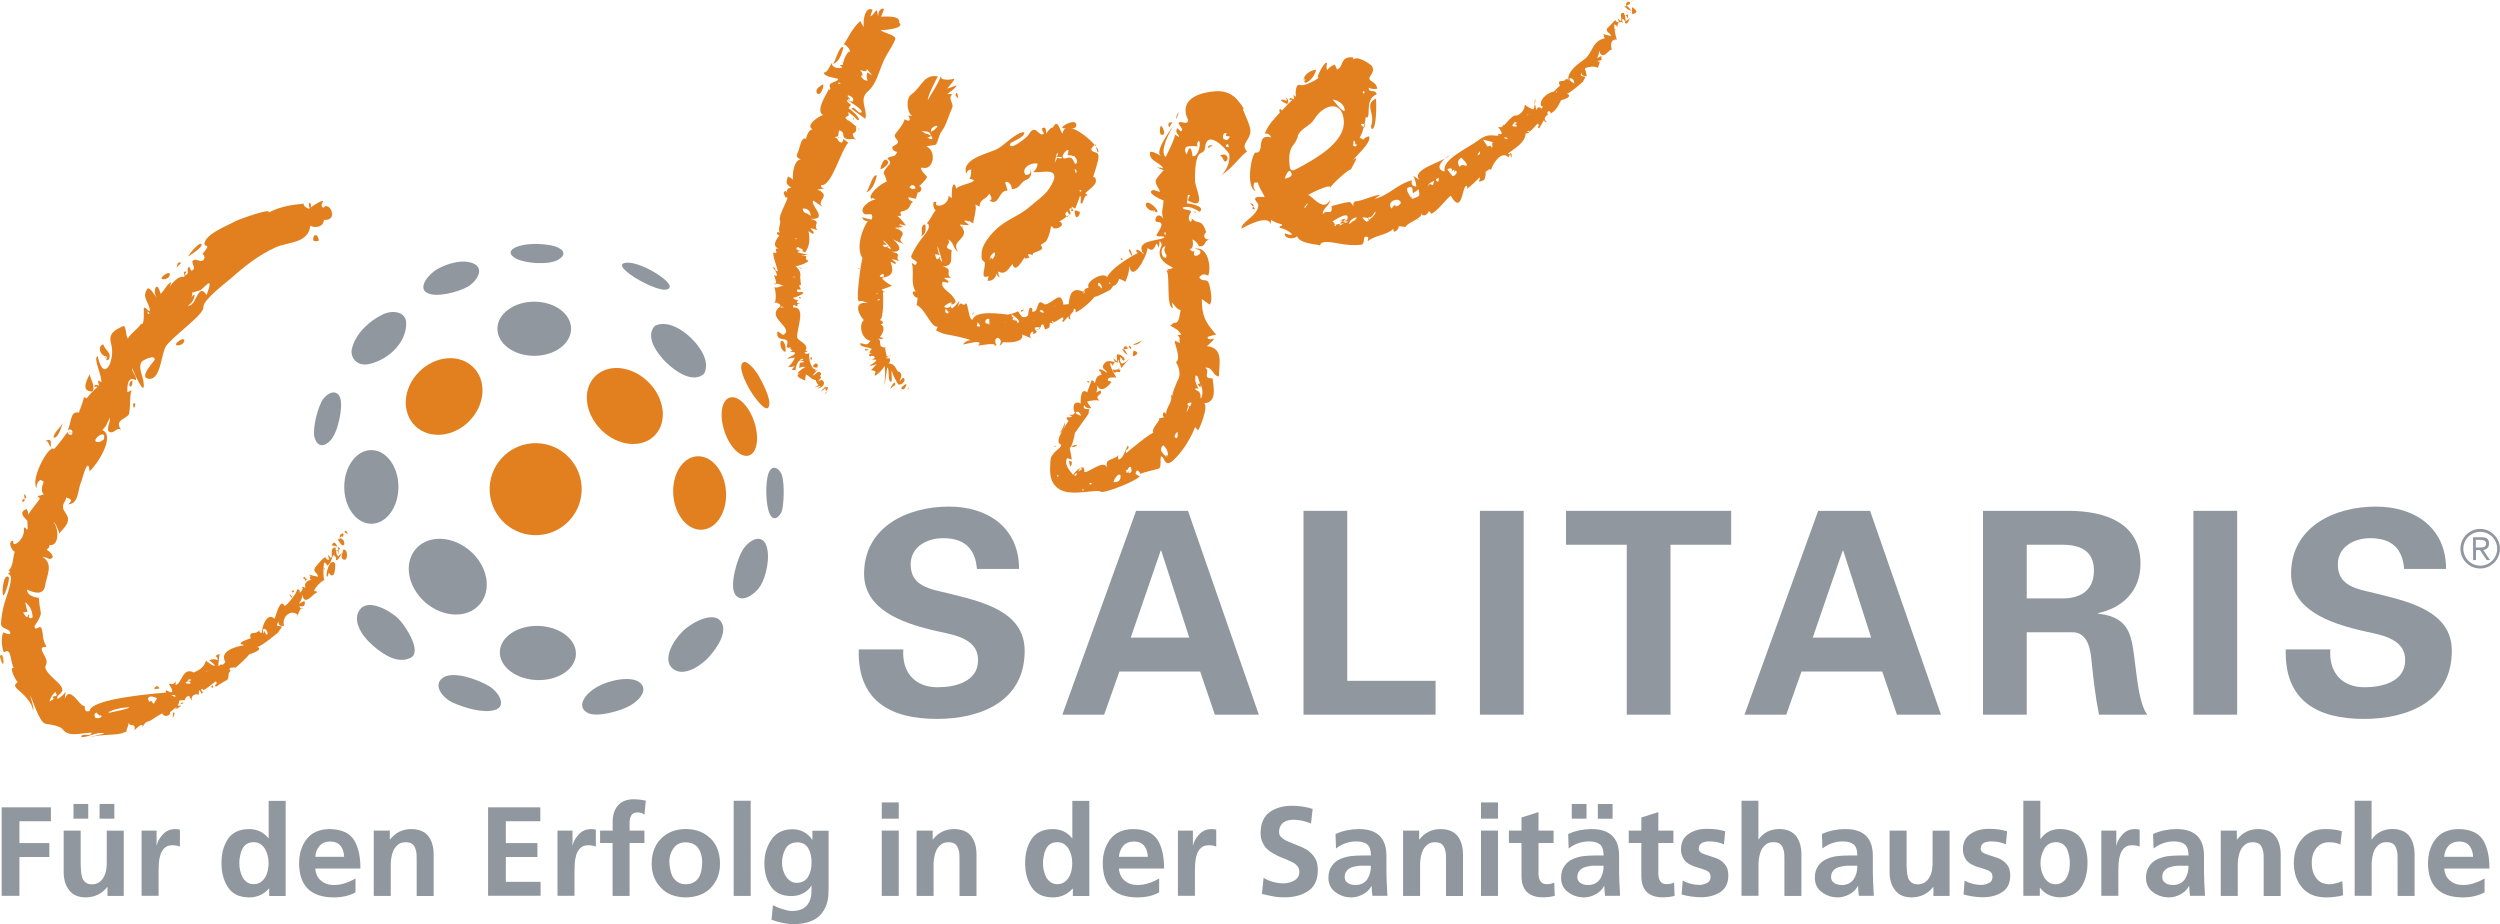 <?xml version="1.0" encoding="UTF-8"?>
<svg id="Ebene_1" data-name="Ebene 1" xmlns="http://www.w3.org/2000/svg" viewBox="0 0 300 110.89">
  <defs>
    <style>
      .cls-1, .cls-2 {
        fill: #e27f1e;
      }

      .cls-3 {
        fill: #e58e21;
      }

      .cls-4, .cls-2 {
        fill-rule: evenodd;
      }

      .cls-4, .cls-5 {
        fill: #90979f;
      }
    </style>
  </defs>
  <g>
    <g>
      <path class="cls-1" d="m15.58,46.37c.3.13.37-.55.28-.71-.31.15-.41.39-.28.71.24.11-.22-.1,0,0Z"/>
      <path class="cls-1" d="m16.14,48.87c.09-.1.22-.63-.17-.43.02.19,0,.61.17.43Z"/>
      <path class="cls-1" d="m18.54,82.73c.18-.14.67,0,.55-.2-.26-.46-.63.03-.55.2Z"/>
      <path class="cls-1" d="m6.39,53.91c-.11-.08-.19-.16-.26-.23.03.11.12.2.26.23Z"/>
      <path class="cls-1" d="m5.46,52.89c.43.09.29.37.67.79-.13-.42.25-1.14-.67-.79Z"/>
      <path class="cls-1" d="m41.18,65.97c0,.26-.36.87-.07,1.1.69.55.71-1.32.07-1.1Z"/>
      <path class="cls-1" d="m40.95,66.42c-.13.12-.25.24-.38.35-.18-.21-.25-.46-.21-.75.25.03.23.34.31.51.08-.44-.5-2.15-.86-1.05.04-.11,1.51.31.79.51-.3.09-.4,0-.29-.26-.78-.14-.33.92-.58,1.25-.13-.15-.27-.29-.4-.44.06.21.12.42.18.64-.25.02-.4-.09-.45-.33-.42.14-1.29,1.31-1.28,1.3-.22.63.33.46.38,1.06-.35-.09-.74-.14-1.07-.27.47.52-.22.18.23.62-1,.31-.65.81-.67.97-.13-.03-.27-.13-.51-.07.44.03-.05.64-.18.66.05-.29-.06-.42-.33-.39.15.25-1.1,1.83-1.47,2-.55-1.08-1.03,1.15-1.22,1.53-.66-.7-1.32.27-1.49,1.4-.03.03.02.6-.34.09.09-.03.15-.08.19-.17-.86.54-.43.26-1.18.44-.12.18-.13.36-.02.56,0,0-.92.33-1.07.44-.49.33.31.33.24.41-1.05.17-3,.73-2.22,2.01-.48.67-.35-.01-.84.53-.04-.23.13-1.49.16-1.5-1,.36-.08.22-.28.75-.32-.17-.64-.16-.98.04.27.16.5.36.71.6-.33.1-.82-.39-1.1-.57-.24.78-.77,1.11-1.47,1.41-1.38-.74-1.44,1.45-2.18,1.48,0-.14,0-.29.04-.43-.39.56-.64.27-.86.29,1.1,1.7-.3.78-.3.78-.13.26-.05.34.24.27-1.28.1-9.29.71-9.44,2.23-.66.22-.54-.37-.59-.59-.58.11-1.8-2.61-2.38-.86,0-.29.04-.57.11-.86-.26.37-.59.66-.99.87-.28-.64,1.09-.57.36-1.63-.37-.54-2.19-1.75-1.75-2.44.53-.83-1.44-2.26.09-2.19-.3-.47-.46-.98-.47-1.53-.19-1.74-.76-.09-1-.9-.02-.08.83-1.14.77-1.67-.12-.6-.2-1.2-.25-1.8-.48.01-1.44-.3-1.4-.97,0-.04,1.92,1.11,2.16-.46.19-1.25,1.08-2.64-.34-3.48.32.04.61.13.89.28.92-.19-.16-1.02-.36-1.13.6-.63.11.18.36-.56,1.11.17,1.16-1.87.48-2.72.18-.05.68,1.17.68,1.37.19-.36.75-.78.94-1.25.5-1.18-.96-1.4-.35-2.52.08-.09.26-.46.23-.63-.04.17,1.15.14.24.86,1.34,0,1.13-1.92,1.59-2.74.04-.06.81-3.25.98-1.21.83-.7,3.18-4.25,1.53-4.95.58-.58.46-.67.9-1.46.15.41-.69,1.69.17,1.73.41.02.79-.69,1.21-.27-.99-1.31.83-1.34.94-2.01.21-1.31,0-1.57.27-2.79-.15.1-.32.19-.49.26.01,0-.18-2.13,1-1.46.26-.35-.57-1.06-.39-1.42-.13-.17,1.68,4.05,1.32,1.57-.1-.69-.65-1.67-.21-2.35.1-.15,1.58-.96,1.57-.24,0,.09-1.83,1.99-.87,2.25,1.56.43,1.61-2.79,2.18-3.81.62-1.1,4.65-3.85,4.53-4.76-.1-.82,2.77-2.98,3.33-3.47,1.61-1.44,3.36-2.81,5.34-3.7,1.35-.64,3.97-.43,4.16-2.64-.02.2,1.52.52,1.64-.65,1.82.13.67-2.37-.1-1.45-.32-.23-.16-.46,0-.81-.12-.16-1.28.57-1.51.79.11-.25.07-.46-.14-.63-.08.22-.07.44.03.65.02.39-1.12-.46-.58-.51-1.59.14-2.89.33-4.35,1.08.48-.65-3.59.82-3.97,1.03-.9.51-3.35,1.43-3.69,2.52-.23.74.73.11.09.95-.67.9-.25.09-.1.93-.31.75-.75.14-1.24.25-.71.15.49,1.12-.38,1.3-.08-.17-.16-.33-.24-.5-.48.39.21.82-.49,1.05-.06-.23.24-.5.13-.47-.62.03,0,.42-.26.68-.69-.31-1.94,1.25-1.76,1.44-.07-.07.3-.87.21-.83-.46.2-.88,1.09-1.26,1.41-.52-2.1-1.08.21-.33.45-.5-.16-.6-1.01-1.21-1.13-.84,1.1.23,1.72.26,2.7-.2.21-.6-.67-.74-.26,0-.02.13,2.39-.37,1.77.19.23-1.29,1.26-1.52,1.82-.32-.21-.15-1.69-.64-1.46-1,.47-1.75.87-1.38,2.13.53,1.82-.86,4.89-1.62,1.45-.62.17.61,2.52.42,3.15-.09-.11-.21-.19-.36-.22-.02.21.03.41.15.59-.18-.03-.36-.05-.54-.08-.21.47.12.1.32.27.02-.1-1.71,1.55-1.32,1.63.06-.32-.07-.44-.38-.37.21-.12-.53,1.74-.55,1.8-1.08-.24-.86,1.24-1.34,2.08.35-.13.55-.02.6.34l-.44-.12c.16.28.27-.16.41.3-.3.15-.5.05-.59-.28.06-.07-1.48,2.11-1.67,2.05-.6-.49-2.83,3.67-2.03,4.71-.05-.42.1-.76.45-1.01.13.07.27.15.4.22-.25.7-.37,1.2.01,1.52.15-.02-.86.27-.78.2.09.1.19.19.3.28-.15.37-1.09,1.4-1.39,1.97.02-.25-.05-.48-.2-.68-1.21.42.05,1.26.11,1.44l-.02-.06c.02.33.03.65.05.98-.18.33-.19-.3-.47-.11.26,1.36-1.51,2.61-1.25,1.55-.75,0-.23,1.17.16,1.32-.22.56-.15,1.77-.76,2.28.42.23.18.02-.04.39.89.09-.23,2.73-.42,3.44-.24.82-.38,1.66-.43,2.51,0,.67.93.56,1.09,1.03.19.53-.78.03-.77.03-.43.42-.15,2.55.11,2.36.85-.62.68,1.31,1.12,1.93-.66-.29.18,1.45.4,1.6.25.17-.73.27.04.93.48.41,1.77,1.53,1.84,2.52.26.01-.42-1.95-.32-1.75.39.71,1.11,3.31,1.9,3.39.4.04,1.71.25,1.98.63.71,1,2.11.47,3.49.41-.08.64-1.2-.09-1.25.56,1.14-.06,1.71-.64,2.71-.49.26.07-1.57.39-1.66.49,1.17-.38,3.6-.21,4.05-.58.16-.06.41,0,.33-.27,0,0,.33-.8.28-1.07-.07.87.85,0,.69,1.07.02-.01,1-1.08.98-.4.15-.38.42-.63.82-.73,0,.09-.21.17-.33.21.75-.35,1.09-.73,1.86-1.1.1.48,1.04.38.92-.14.26-.19.5-.39.74-.61-.04.09-.07.18-.14.28.2-.07.45-.65.16-.02l.62-.44c-.15,0-.31.02-.46.03.41-.76-.19-.6.86-.69.06-.27.22-.45.49-.52.12.19.23.38.33.59-.09-.82.65-.85.88-.7-.01.02-.13-1.13.31-.15.52-.25-.52-.44.2-.57-.32.62,1.46-.89,1.49-.9.43.31-.35.41.05.64.23-.2,1.34-.82,1.34-.82.3-.34-.05-.83.51-1.15l-.16.05c-.26-.49.27-.3.61-.41-.42.53,1.38-1.11,1.67-1.53-.08-.01,1.86-.54.97-.92.5,0,2.68-1.88,2.48-1.69.16-.24.32-.48.49-.72-.33-.21-.88.14-.42-.63-.01.44.21.61.67.5-.32-1.04.84-2.1,1.69-1.25-.41.89.44-1.5.44-.66,0-.09.05-.16.14-.22-.25.01-.34.15-.43-.22.55.13.75-.08.6-.63-.22.12-.45.24-.67.36.25-.32.4-.69.44-1.1.21,1.63,1.52-.47,1.75-.21-.02-.2-.14-.27-.35-.2-.02-.35.96-1.33,1.25-1.35-.21-.07-.13-1.82-.06-2.11.22.05.33.19.32.4.71-.36.49-1.08.86-1.3.5.6.15.24.25.62.25.15.78-.98.69-.8Zm-35.31-.97l-.06.03s.04-.02.06-.03Zm-2.23,8.63c.11-.11.15-.26,0-.36-.16.79-.5-.08-.64-.22.18-.03.36-.06.54-.09-.1-.16-.25-1.13-.32-1.17.61.45.91,1.07.92,1.85-.15.13-.32.13-.5-.01.11-.11.19.09,0,0Zm3.42,8.97c.05.66-.18.37-.56.6.51.19-.32.46-.34.58.07-.38.55-1.35.9-1.18.05.71-.35-.17,0,0Zm5.18-30.03c-1.67.28.88-1.93.45-.28-.15.09-.3.19-.45.28-.44.07.86-.14,0,0Zm10.51-16.41v.04s-.02-.05,0-.04Zm1.45-1.75c.42-.12,1.85-2.21.82.55-1.06-1.69-1.23,1.52-2.25,1.25.48-.28.67-.6.8-1.12.13-.51-.54.34-.36.12.35-.79-.49-.36,1-.81.34-.1-.3.09,0,0Zm-6.04,2.75c-.15.25-.23-.14-.24-.23.09.05.24.11.24.23-.03.06,0-.12,0,0Zm-6.5,48.52c-.33-.7.38-.67.2-.51.24.09.41.39.16.2.19.15.33-.16.41.18-.24.21-.5.25-.78.12-.08-.16.16.34,0,0Zm1.58-.54c.07-.4,1.84-.74,2.49-.71.06.2-2.25.56-2.49.71.07-.4.31-.2,0,0Zm4.92-1.34c-.45-.63.15-.9.92-.45-.14.21-.27.42-.38.64-.33-.1-.16-.55-.54-.2Zm1.66,1.25c.15-.04.26.04,0,0,.05-.01,0,0,0,0Zm6.21-5.61c-.03.09-.08.05,0,0-.01.03-.04.02,0,0Zm-5.23,3.56c.34-.12.5-.06.48.19-.16-.06-.32-.13-.48-.19.06-.06.11.14,0,0Zm1.68-1.46c.09-.28.61-.33.63.01-.17.07-.41.04-.63-.01.03-.08.22.05,0,0Zm.22-.32c.17-.18.33-.2.51-.07-.13.1-.29.13-.51.07.08-.06.22.06,0,0Zm2.27-1.04c.05-.2.28-.2,0,0,.01-.04.06-.04,0,0Zm.36-.25c.11-.01.05.1,0,0,.02,0,.01.02,0,0Zm3.31-.51s0,0,0-.01c0,0,0,0,0,.01Zm3.67-3.66c-.19-.12-.3-.28-.33-.51-.29.76-.09-.2-.23-.12.34-.37.7.31.56.63-.15-.12.19-.42,0,0Z"/>
      <path class="cls-1" d="m39,68.39l-.14-.34c0,.23.06.32.14.34Z"/>
      <path class="cls-1" d="m40.23,67.66c-.61-1.03-1.34,1.65-.91,1.53.06-.16.09-.32.11-.48.7.97.81-.32.8-1.05Z"/>
      <path class="cls-1" d="m20.76,85.52l-.02.62c.07-.08.4-.75.02-.62Z"/>
      <path class="cls-1" d="m1.02,69.24c-.72-.53-.89,2.71-.52,2.13.25-.39.73-1.98.52-2.13Z"/>
      <path class="cls-1" d="m2.89,60.18c.1-.04.03-.23.05-.36-.19.03-.52.52-.05.36Z"/>
      <path class="cls-1" d="m3.07,59.46c-.26-.49-.12.27-.13.36.15-.02.29-.07.13-.36Z"/>
      <path class="cls-1" d="m11.05,46.99c.55-.51-.4-1.86-.27-2.14-.37.8-1.11,2.08.27,2.14.28-.26-.27-.01,0,0Z"/>
      <path class="cls-1" d="m6.41,52.49c.12-.7.91-1.2,1.15-1.8-.13.34-.58,2.05-1.15,1.8.05-.27.08.03,0,0Z"/>
      <path class="cls-1" d="m12.93,42.73c-.16.26-.33.66.1.42.48-.78-.45-1.13-.65-1.84-.87.35-.16,1.64.55,1.43-.16.26-.71.22,0,0Z"/>
      <path class="cls-1" d="m21.23,41.43c.25.06.77-.08.87-.48.17-.72-1.41.36-.87.48Z"/>
      <path class="cls-1" d="m19.5,33.5c.25.06.77-.08.87-.49.17-.72-1.41.36-.87.49Z"/>
      <path class="cls-1" d="m21.12,32.18c.22-.23.43-.45.65-.67-.7-.1-.36.37-.65.67Z"/>
      <path class="cls-1" d="m24.17,29.3c-.22-.34-1.52,1.21-1.58,1.48.21-.15,1.8-1.13,1.58-1.48Z"/>
      <path class="cls-1" d="m37.63,28.41c-.22.72.33.52.56.5.2-.02-.18-1.15-.56-.5Z"/>
      <path class="cls-1" d="m98.63,22.98c-.09-.07-.18-.16-.28-.22-.02.05.07.12.28.22Z"/>
      <path class="cls-1" d="m95.75,32.1c.01.06.05.07.11.03l-.11-.03Z"/>
      <path class="cls-1" d="m95.87,32.13l.41.12c-.15-.14-.28-.15-.41-.12Z"/>
      <path class="cls-1" d="m102.42,14.35c.2-.15-.17-.29,0,0,.05-.04-.04-.07,0,0Z"/>
      <path class="cls-1" d="m102.9,15.34c.09.1.08.21.29.25-.07-.07-.17-.16-.29-.25Z"/>
      <path class="cls-1" d="m95.86,35.63c.05.08.09.17.17.25.11-.21.02-.26-.17-.25Z"/>
      <path class="cls-1" d="m101.83,17.17c-.33-.32-.71-.56-1.13-.73.54.17.63.4.27.69-.56-.18-.21-.39-.82-.69.74-.04.27-.33.59-.81.7.31.28.45.57.89.6.43.86-.05,1.43.27-.27-.2-.41-.47-.41-.79.69-.14.26-.87.45-.77.18.13-1.29-1.14-.97-.72-.97-.77.48-.27-.1-1.09.39.21.88.63,1.2,1.01.66-.03-.91-1.38-1.13-1.47.21.1.03-.27.38-.33-.38-.33-.5-.39-.54-.63.08-.02.24.09.18.11.04,0,1.87,1.08,1.57,1.39-.5.19-.85-.92-1.19-.45.55.4,1.11.81,1.66,1.21.32-1.14-.86-2.29.32-3.31,1.01-.87,1.27-2.26,1.82-3.52.4-.95,1.06-1.74,1.44-2.69.22-.56-1.39-.73-1.76-1.14-.16.08,3.14-.12,2.23-.91.25-.94-2.12-.67-2.14-.68-.05-.04.45-.98.26-.98-.99,0-.42,1.97-.76.3-.07-.36-.55.68-.79.61.06-.26.15-.52.25-.77-1.09-.59-1.28,2.26-.91,2.19-.25-.23-.43-.5-.54-.83-.96.69-1.83,2.69-2.05,2.83.26-.16.89.72.8.83-.35-.15-1.27,1.8-.48,1.62-.16-.15-.32-.3-.48-.45.52.84-.79.09.04.72-.18.16-1.29.17-1.27-.52-.2.21-.52,1.22-.93,1.12-.18.53,1.5.68,1.69.79-.01.46-1.45.3-.9,1.17-.02.03-.19-.02-.25-.09.16-.05.29.47,0,.15.08.16-1.73,2.58-.65,3.11-.45.07-2.23,1.25-1.26,1.71-.48,0-.71.77-.81,1.14-.63-.28-.7,1.15-1.04,1.79-.34.64.94.79.59.7-1.09-.29-1.28,2.45-1.02,2.45-.21-.17-.44-.31-.69-.43-.23.74-.29.91.42,1.35-.44.03-.61.24-.51.65-.12-.33-.26-.33-.43-.02.05.3.3.39.12.51.1.02.27,0,.35.06.03.32-1.59,2.99-.58,2.67-.14-.07-.28-.13-.42-.2.38.61-.25,1.12.08,1.73-.44-.23-.47.25-.05.33,0,0-1.21,1.34,0,1.59-1.02-.18.19.76-.73.45-.05.57.27,1.24.55,2.26-.61-.06-.02-.44-.67-.47.33.26.51.6.56,1.01-.14.02-.26-.01-.37-.11-.01-.02.52,1.34.07,1,.02.07-.1.15.18.15l-.07-.07c.41-.09.84.27,1.05.28-.58-.09-.57.25-1.21.14.22.18.33,1.95-.05,1.88.51-.11.78.03.81.4-1.64,1.17.77,2.14.68,3.06,0-.05.02-.08.06-.08-.47.91-.66.1-1.11.04-.23,1.61,1.71.23,1.1,1.84.21.21.4.16.57-.15-.48.62.63.46-.15.73.19.03.39.06.58.09.17.35-.72.47-.89.76.3-.05.6-.09.9-.14-.19.44-.46.82-.83,1.13.27.02.55-.02.81-.09-.44.4-.41.54.1.43.05-.91.59-1.16.71-1.39-.27.39.18-.17.21.17-.14.08-.29.13-.46.16.06.08.71-.11.48.17-.31.02-.46-.07-.47.37h0s-.04.3-.04.3c.3-.1.44-.21.77-.09.39-.38-1.79,1.07-.54.7-1.17.34.49.88.49.89,0-.24.04-.47.09-.71.37.09.58.57,1.2.67-.03.2.36.77.39.49-.12.1-.3.25-.44.33.18,0,.44-.12.62-.13-.12.2-.29.22-.43.3.47.04,1.23-.56.57-1.03-.17.03-.33.1-.45.22.19-.37.6-.56.18-.66.35-.25.1-.45,0-.5-.35-.08-.32.27-.84.43l.66-.8-.33.26s-.03-.1.1-.2c-.49.17-1.01-1.25-.81-1.96-.45.22-.46.02-.62-.04.94-.48.49-.07.14-.27.51-.79-.97-1.12-.99-1.61-.06-1.06,1.14-3.67-.49-3.56-.04-.28.07-.35.33-.21-.01,0-.02.01-.04.01.06.05.14.1.31.02-.33-.1.06-.29.23-.28-.16-.1-.57.08-.23-.45-.21.09-.45-.09-.62-.23.7-.2.84-.28,1.27-.58-.14-.1-.16-.22-.4-.09.06-.06.06-.11.19-.11-.44.18-.63.11-.56-.22.24.05.56-.07.6-.05-.24.14-.55-.81-.07-.43-.04.46-.21-1.22-.13-1.23,0-.61-.4-.93-.6-1.11.33.04,1.54-.42,1.56-.66-.75-.22.34-.58-.86-.61.27-.03.54-.06.8-.09-.44-.13-1.05-.18-1.26-.34.31-.18.61-.15.9.08.6-.73.61-1.7.42-2.58.17.11.35.23.52.34.57-.23-1.24-1.07.57-.44-.66-.7.63-.98-.84-1.37,2.3.15-.14-1.7.33-2.2.42.29.84.58,1.25.87-1.22-.9,1.16-1.34-.78-2.19.31-.03.62-.05.88-.18-.31.03-.45-.09-.4-.36,1.22.28,2.35-4.14,3.23-5.05Zm-4.81,26.89c-.7.2-.15.04,0,0-.17.05-.13.04,0,0Zm-1.53-15.46c.09,0,.13,0,.18,0-.21.15-.27.15-.18,0,.09,0-.06.04,0,0Zm-.4,4.67c.13-.11.26-.1.4.04-.18-.08-.15-.07-.4-.04.1-.02.25-.03,0,0Zm6.75-21.18c.03-.13-.31-.5.13-.13.15-.2-.51-.42-.15-.52.53.19.69.45.48.77-.15-.04-.3-.07-.46-.11.02-.08.5.21,0,0Zm2.24-3.4c-.11.33-.1.67.04,1-.7,0-.97-.86-.63-.58.04-.28-.06-.51-.3-.68.17-.04.94.38.81-.17.22.26.45.52.67.78l-.58-.34Zm-3.43,1.19c.12.05.24.12.22.15-.31.07-.38.02-.22-.15.12.05-.02.05,0,0Zm-7.18,26.48c.1.12.04.15-.17.07l.17-.07Zm.31.42c.11.05.23.05.33.04-.44.16-.55.14-.33-.04Zm1.83-.12s0-.02,0,0c0,0,0,0,0,0Zm-.05-6.75c.03-.3.18-.34.48-.1l-.18-.02c.23,0,.42.09.55.26-.41.14-.62-.02-.86-.15,0-.08.24.13,0,0Zm1.32-4.24c-.03-.06-.08-.11-.16-.15.03.03.07.08.08.11-.28-.08-.45-.27-.49-.59.57-.08.9.21.99.87-.09-.08-.24-.16-.41-.25-.03-.06.17.09,0,0Z"/>
      <path class="cls-1" d="m100.69,16.44c-.19-.09-.09-.03,0,0,0,0-.03-.01,0,0Z"/>
      <path class="cls-1" d="m108.03,27.52c-.1-.06-.19-.13-.3-.18-.01.04.07.1.3.18Z"/>
      <path class="cls-1" d="m109.59,24.26c-.39-.27-.49-.18-.62-.59,1.22.14.78.52,1.16-.58.39.07.66-.6.17-.76.17-.09,1.07-1.06.94-1.13-.01,0-1.19-1.22-.54-1.07,1.41.33,1.67-2.09.49-2.53.11-.15,1.08-.14,1.16-.3.3-.58.3-1.08.7-1.62.56-.76.77-1.83,1.19-2.67.31-.64-.61-1.17.06-1.71-.21-.01-.43-.02-.64-.01.17-.12,1.14-.81,1.07-.96.29-.28-.98.39-1.04.25.11-.09,1.07-1.22.75-1.11-.21.07-1.69.29-1.52-.37-.35.99-1.05,1.95-1.56,2.88-.22-.1,1.13-2.82,1.2-2.81-1.71-.32-1.92,1.23-3.21,2.17-.81.59-.39,2.67.34,2.65-.23-.04-.46-.09-.69-.15-.03,0,.35.62.06.63-.2.01-.37-.05-.5-.18-.1.64-1.14,1.75-1.17,1.86-.16.67,1.11.77-.29,1.44-.07.35.13.57.59.64-.46.84-.53.29-1.19.75-.07.05.53.41.24.73-1.16,1.31-.55.85-.33,2.1-.48.05-2.62,1.69-1.72,2.16-.42-.45.52,0,.57.06-.13-.47-2.65.95-1.44,1.71-.09-.06,1.1-.02,1.19.01-.16-.02-.32-.05-.47-.11.17.24.18.48.03.72-.04,0-1.12-.27-1.12-.29.17.4.19.34.7.49-.5.5-1.56,3.12-.64,4.43-.12-.06-.81,4.87-.5,5.06.02.06-.09.13.19.13l-.07-.06c.41-.07.84.24,1.06.25-2.33-.32-.63,2.11-.51,2.02-.74.6-.22,2.43.79,2.5-.49.71-.59.34-1.24.3-.1.51,1.03.44,1.38.69-.02.03-.6.65.05.49-.43.13-.49.27-.2.41.24-.21.88.07.18.37.17,0,.34.01.51.02,0,.32-.64.49-.8.77.29-.07.57-.15.86-.25-.28.23-.37.47-.69.71.79.22.49.05.45.67-.01.19,1.85-1.34.96-1.64.4.13.29,2.36.16,2.8.19-.36.29-1.85.39-2.12.28.04.02,1.82.45,1.69.25-.18-.11-1.23.15-1.37-.25.05.71,1.82.74,1.71.6.1.95-.73.58-.77-.23-.03-.26.31-.44.36.14-.51.39-.64,0-1.1-.5.04-.31-.96-1.32-1.02.18-.17.22-.37.12-.6-.17-.03-.34-.03-.51,0,.88-.52.49-.13.15-.25.03-.09-.29-.96-.12-1.06-1.2.03-.2-.98-1.08-1.06.25.02.51.04.76.06-.31-.48.22-.1-.39-.23.38-.44.74-1.32.11-1.52.64-.3.05-.43-.15-.6-.01,0-.02,0-.03,0,.58.35.5-3.09.45-3.16.03-.34.19-.03.33-.15-.2-.02-.36-.12-.47-.3.07,0,1.23-.42,1.23-.47-.22-.05-1.16-.66-1.18-.94,1.04-.17,1.52-.5,1-1.93.18.09.36.19.54.28.57-.19-1.44-.92.53-.35-.71-.59.56-.79-.93-1.12,1.95.12.26-1.61-.13-1.61.4.16,1.16.56,1.59.66-1.27-.74,1.05-1.17-1.06-1.9.3-.08.64-.02.94-.15-.27-.11-.46-.11-.6-.15.13-.03.32.06.51.02-.22-.04-.33-.12-.32-.18.26.06.52.11.78.17-.29-.43-.62-.81-1.01-1.16,1.03.06-.17-.41.65-.58,1.08-.22.72-.97,1.21-1.06Zm.11-1.53c-.21-.03-.4-.11-.56-.24.36-.69,1,.11.56.24-.4-.11.41-.13,0,0Zm.87-7.03s-.01,0-.02-.01c.66.18,1.03-.07,1.16.59.05.03-.85-.46-.52-.15-.06-.02-.38-.31-.63-.43,0,0,.26.12,0,0Zm.69.82c.06.02.4-.11.47-.24.3.47.15.55-.47.24.02,0,.08.07,0,0Zm.47-.69s0,.02,0,.03c-.17-.63.8-.91.76-.68-.2.28-.45.49-.76.64Zm-6.51,20.15c.12,0,.14.03.16.05-.08.03-.13.01-.16-.05.12,0,.01.02,0,0Zm.3.06c-.17-.02-.3-.07-.03-.18.07.04.11.1.03.18Zm-.14-.88c-.33.22-.24-.06,0,0-.05.03-.03,0,0,0Zm.18-1.99s.02,0,.02,0c-.09-.01.5-.65.5,0-.35.09-.31.09-.52,0,0,0,.21.09,0,0Zm.89-3.5c.17,0,.26-.05.09-.13-.2.17-.41.14-.63-.09.14,0,.14-.03.02-.11.18.03.36.05.53.08-.2-.17-.37-.36-.51-.57.33.16.85.7.98,1.07-.1-.07-.29-.15-.49-.23.17,0,.2.08,0,0Z"/>
      <path class="cls-1" d="m103.99,23.07c.42-.73.75-2.23,1.23-2.01-.11.45-.4,1.7-1.23,2.01Z"/>
      <path class="cls-1" d="m99.98,7.68c.42-.73.75-2.24,1.23-2.01-.11.45-.4,1.7-1.23,2.01Z"/>
      <path class="cls-1" d="m108.28,46.72c.27.08.49-.42.49-.65-.14.02-.91.52-.49.65.27.08-.11-.03,0,0Z"/>
      <path class="cls-1" d="m103.83,41.84c-.07.34.19.24.43.12l-.43-.12Z"/>
      <path class="cls-1" d="m105.65,20.27c.15.13,1.08-.59.93-.85-.54-.92-.94.83-.93.85.2.17-.12-.1,0,0Z"/>
      <path class="cls-1" d="m115.01,11.75c-.08-.15-.14-1.06-.36-.33.43.6.23.18.36.33Z"/>
      <path class="cls-1" d="m115.63,27.42c-.06-.11-.1-.25-.16-.35-.05.06,0,.17.16.35Z"/>
      <path class="cls-1" d="m116.64,37.93c.07-.02.16-.16,0,0,.03,0,0,0,0,0Z"/>
      <path class="cls-1" d="m116.7,37.83l.21-.39c-.21.13-.22.24-.21.39Z"/>
      <path class="cls-1" d="m122.53,37.44c.13-.09.26-.16.37-.27-.36-.02-.42.09-.37.27Z"/>
      <path class="cls-1" d="m123.55,20.13c-.08-.19-.06-.09,0,0,0,0-.02-.03,0,0Z"/>
      <path class="cls-1" d="m128.29,19.02s0,0,0,0h0Z"/>
      <path class="cls-1" d="m131.67,17.09s.02.03,0,0c0,0,0,0,0,0Z"/>
      <path class="cls-1" d="m131.68,17.11h0s.03.06,0,0Z"/>
      <path class="cls-1" d="m131.67,17.09s0,0,0,0h0Z"/>
      <path class="cls-1" d="m111.02,26.91c-.71.2-.23.99-.47,1.42.56-.23.6-.86.47-1.42Z"/>
      <path class="cls-1" d="m98.63,10.18c-.47.29-.88.69-.55,1.05.41.45,1.03-1.35.55-1.05Z"/>
      <path class="cls-1" d="m129.15,15.13c.16-1.1-1.95.02-1.64.24.87.18,1.59.07,1.64-.24Z"/>
      <path class="cls-1" d="m129.18,26.11c.28-.13.41-.35.4-.67-.19-.12-.4-.18-.62-.18-.02.31.05.59.22.85.19.05-.21-.05,0,0Z"/>
      <path class="cls-1" d="m143.45,25.6c.08-.38-.29-.25,0,0,.02-.09-.07-.06,0,0Z"/>
      <path class="cls-1" d="m143.34,29.86c-.2.02-.11.03,0,0,0,0-.03,0,0,0Z"/>
      <path class="cls-1" d="m136.04,42.08c-.08.21-.11.43-.08.66.05.08,1.07-.43.08-.66Z"/>
      <path class="cls-1" d="m133.93,44.62c.3-.03.55.25.5-.31.03.04-.36.11-.43.09.16-.01.29-.08.39-.21-.28.05-.43.32-.89.12.24.71.4.31.43.32Z"/>
      <path class="cls-1" d="m128.83,53.65c.18-.04.33-.13.45-.27-.27,0-.5.07-.71.24l.26.03Z"/>
      <path class="cls-1" d="m127.04,51.97c.37-.07.77-1.31.77-1.31-.01.61-.27,1.22-.77,1.31.37-.07-.07.01,0,0Z"/>
      <path class="cls-1" d="m135.93,41.35c.62.17,1.07-.49,1.13-.5-.37.19-.74.36-1.13.5.26.07.58-.07,0,0Z"/>
      <path class="cls-1" d="m138.56,25.18c.03.21.14.49.33.17-.07-.46-1.44-1.57-1.39-.74.03.36.71.92,1.05.57.03.21-.42.44,0,0Z"/>
      <path class="cls-1" d="m145.58,17.45c-.73-.11-.68.28-.45.39-.11-.13.13-.31.45-.39Z"/>
      <path class="cls-1" d="m139.59,15.49c-.47-1.11-.47.63-.28.67.57.13.38-.45.28-.67-.09-.21.09.2,0,0Z"/>
      <path class="cls-1" d="m140.33,15.28c.11-.21.22-.42.34-.63-.13.02-.25.04-.38.06-.12.2-.11.39.04.57Z"/>
      <path class="cls-1" d="m141.47,13.43s-.41.45-.3.86c.09-.29.19-.58.3-.86Z"/>
      <path class="cls-1" d="m147.2,19.29c.29-.3,0-1.07-.83-.6.43,0,.44,1,.83.6Z"/>
      <path class="cls-1" d="m195.87.83c-.06.3-.06.59.02.88,1.09-.29-.07-.81-.02-.88Z"/>
      <path class="cls-1" d="m178.09,21.62c.15-.33.21-.67.19-1.03.23-.05.5-.52.65-.15.01-.46,1.2-2.54,2.09-1.56.06-.11.12-.22.18-.34-.09-.03-.18-.07-.26-.1.9-.71,2.09-1.31,2.14-2.44,1.07-.04-.28-.17.39-.33-.14.56.99-.82,1.04-.84.42.27-.2.38.19.58.19-.34.39-.67.58-1.01.07.16.07.27.35.27-.41-.36-.34-.65.24-1.01l-.13.04c-.21-.28.27-.61.35-.08.66-.42.83-.77,1.25-1.61-.24.1,1.63-.36.69-.78.34.02,2.09-1.6,1.9-1.38.11-.2.21-.41.32-.61-.29-.18-.69.06-.49-.52.07.34.29.47.67.38-.11-.27-.09-.51-.25-.85.09-.18,1.18-.42,1.57-.09-.06.18.25-.81.23-.75-.69-.08.14-.16.21-.21-.01-.16-.02-.32-.03-.48-.18.08-.35.17-.53.25.19-.27.27-.58.25-.91.44,1.44,1.28-.35,1.56-.09,0-.02-.51-1.26.62-1.24-.18-.06-.38-1.54-.36-1.8.21.04.33.16.36.35.06-.59.3-.77.72-.54-.14-.15-.16-.32-.06-.49.56.53.19.19.3.52-.02-.01-.05-.03-.07-.03.3.21.4-.01.65-.59-.16.15-.33.29-.51.41-.03-.25-.06-.51-.1-.76.23.03.27.3.36.44.05-.5.07-.94-.4-.89.03-.16.69.34.27.44-.26.08-.36,0-.31-.23-.76-.14-.18.7-.4,1-.15-.13-.29-.26-.44-.39l.25.53c-.23,0-.38-.09-.47-.29-.09.02-1.09,1.14-1.01,1.01-.13.5.38.46.49.91-.34-.1-.72-.15-1.04-.3.54.45-.15.11.31.55-1.61.34-1.46,1.84-2.53,2.58-.86.59-1.96,1.47-1.87,2.36.31-.37.8.1.69.5-.5-.38-.42-.19-.58-.6-.21.05-.05.55-.23,0-.8.52-.22.19-.96.35-.07.18-.04.34.08.49-.12.12-.54.51-.79.76-.08-.1-1.79.6-1.48,1.74.23-.13.25-.03.06.29-.33-.29-.52-.24-.57.16-.24-.46-.25-.58-.02-.35-.27-.26-.33-.6-.15-1.03.03.4-.14.87-.2,1.27-.23.07-.88-.37-1.07-.54-.05.64-.37,1.07-.96,1.3-.63-.23-1.65,1.63-1.58,1.04-.25.59-.39.31-.65.33.55.76.55,1.03,0,.8-.04.24.05.31.28.22-.94.16-1.39-.39-2.68.59-1.27.97-4.45,2.31-4.02,3.75-1.45-.33-.03-1.66.58-1.94-.51.69-4.78,1.67-3.61,2.94-.25-.17-.49-.33-.74-.49.2.4.32.83.36,1.28-.48-.01-.65-.26-.53-.74-1.66.38-2.83,1.86-4.48,2.22l.64-.45c-.46-.12-2.07.7-2.9.75-.28.02-.34.38-.29.61-.16-.27-.3-.55-.49-.53-.78.09-1.35.31-2.12.48.17,1.31-.64.29-1.05.99-.03-.81.83-.95.85-1.73-.77,1.68-2.39-.82-2.66-.56.14-.12,2.91-1.53,2.69-.87.13-.39,2.16-2.23,2.5-2.23.01-.1.75-1.29.63-1.35-.24.09-.43.25-.56.46.29-.51,2.52-2.38,2.09-3.07-.27.05-.5.18-.69.39-.14-.09-.49-.25-.59-.35.21.91,1.28-3.05.71-2.45,1.11.82-.2-2,1.49-2.63-.12-.7-.96-.05-.96-.81.32.17.66.21,1.02.14-.08-1.01-1.36-.81-.79-1.58.37-.5.48-1.02-.17-1.42.07.04-1.74-1.28-2.02-.27.14-.15.16-.32.07-.49-1.6-.18-1.06,1.19-1.91,1.44-.09-.19-.17-.39-.26-.58-.37.12-.68.34-.92.66-.11-.26-.11-.52-.01-.78-.1-.66-1.52,1.93-.99,1.65-.1.26-1.8,1.09-2.15.94-.75-.32-.62,1.13-.61,1.41-.1-.09-.19-.17-.29-.25.03.18.07.37.1.55-.17-.06-.34-.13-.5-.19-.22.38.1.12.29.31.05-.25-1.38,1.32-1.26,1.24-.21-.43-.45-.07-.24.19-.76.92-1.25,1.21-1.84,2.56.38-.06.64.09.77.45-1.9-.52-.7,1.9-1.81,1.82-.48-.22-1.34,4.24-.03,4.61-.28-.3-.33-.64-.15-1.02.14,0,.27,0,.41,0,.11.65.82,1.55.79,1.74,0,.06-1.29-.21-1.11.32.09.26.38.41.37.69-.04,1.24-2.08,1.98-2.03,2.78,0,.05,3.14-1.89,3.53-.52,0-.17.01-.34.02-.51.15.07.3.15.45.22h-.06c.29.12.59.22.9.3.24.26-.34.09-.26.41.57.12,1.07.37,1.5.75-.08.21-.56.03-.88-.09-.11.73,1.26.75,1.48.33.24.95,2.47.98,2.77,1.14.02-.75,1.81-.29,2.4-.21.83.16,1.67.2,2.51.12.61-.07.02-1.3.87-.89-.03.16-.05.32-.08.48.92-.77,2.21-.69,3.1-1.51-.12.79.74.02.61-.29.1-.02.85.06.84.08.2-.56,2.1-1.03,1.86-1.65.25.55.85.11.93-.27.12.1.23.21.32.34.89-.52,1.4-1.37,2.3-2.19,1.4,2.4,1.32-.95,1.88-1.2.13.11.16.24.07.41.54-.43,1.04-.89,1.52-1.39.19.28-.54.77.54.31.04-.09-.55.23,0,0Zm3.72-6.97c.09.02.17.05.23.09-.09.11-.24.15-.48.08.06-.07.13-.13.25-.17.09.02-.12.04,0,0Zm-9.15,6.7c-.02.16-.04.32-.06.48-.4-.18-.38-.35.06-.48.03.18-.08.1,0,0Zm-17.65-.44c.03.39-.84.53-.85.53.45-1.31.74-.98.85-.53Zm6.36-7.63c-.27.25-1.29-1.19-1.45-1.33.84.08,1.49.76,1.45,1.33Zm-4.81,11.73c-.11-.27.22-.39.33-.57-.23.23-.21.03.08-.03-.13.2-.27.4-.4.6-.04-.09.15-.27,0,0Zm5.81-7.54c.02-.2.04-.4.06-.6.39.09-.02.63.44.46-.14.26-.27.31-.5.14-.04-.25.06.04,0,0Zm-4.65-3.17c1.11-1.82,3.37-2.36,3.54.21.17,2.71-3.75,4.72-5.7,5.78-.86.47-.77-.23-.84-.82-.07-.62.05-1.59.45-2.03.24-.26.65-1.05.55-1.13.38-.93,1.45-1.14,2-2.01,1.29-2.06-.1.16,0,0Zm-1.23,11.9c0-.37,0,.08,0,0,0,0,0,.03,0,0Zm7.33-11.33c-.02.15-.05.3-.08.45-.93-.65-.09-.39.08-.45Zm-.08-3.7c-.47.23.01-.67,0,0-.13.07,0-.07,0,0Zm-3.59,15.97c.05-.27-.03-.46-.26-.56.06-.03,2.25-1.53,1.76-.18-.17.06-.33.12-.5.18.12-.12.25-.22.33-.33-.18,0-.6.07-.68.34.58-.46.16-.04.18-.04,2.79,0-3.09.65-.82.59.02-.38.36-.01,0,0Zm.58-.02c.12-.52.34-.67.68-.44-.23.15-.45.3-.68.44.1-.23.23-.09,0,0Zm1.54-.54c.15-.05-.44.37-.41.32.15-.49.48-.77.97-.81-.13.2-.22.43-.56.48Zm1.78.07c-.25-.13-.43-.33-.57-.57.11,0,1.37.03.57.57-.16-.13.27-.18,0,0Zm.15-.19c.05-1.03-.05.36.83-1.08.2.31-.76,1.03-.83,1.08.02-.34.2-.15,0,0Zm3.29-1.7c-.09-.46-.46.34-.54.24-.63-.89,1.06-1.44,1.15-.64-.13.24-.34.38-.61.41-.02-.08.19-.1,0,0Zm1.94-.84c-.06-.19-.96-1.27-.42-1.43.67-.2.42.34.55.71.22-.16.45-.32.67-.48.28,1.09-.11.78-.81,1.2-.2-.65.2-.12,0,0Zm2.19-1.85c-.25.16-.35.39-.3.69-.05-.67.26-.84.83-1.09-.29.31.05.78-.53.4Zm2.71-.92c-.21-.29-.61-.67-.64-.86.49-.19.65-.07.5.35.25-.37.38-.4.33.07.13-.31.23-.32.29-.03-.07.25-.23.4-.48.47Zm.72-.45s.01,0,.02,0c0,0-.01,0-.02,0Zm.94-.77s-.63-.33-.82.1c-.33-.45-.27-.82.19-1.11.38.39.8.79.64,1.01-.12-.14.08-.11,0,0Zm1.29-1.3c.08-.15.17-.31.25-.46.15.25.07.41-.25.46.08-.16.1-.06,0,0Zm1.26-1.02c-.22-.26-.39-.57-.58-.85.41.09.83.19,1.23.31-.3.17.03.44-.16.65-.15-.26-.32-.29-.5-.11Zm1.78.93c.07-.02.18.01,0,0,.02,0,0,0,0,0Zm.12-2c.28-.12.43-.05.47.19-.15-.06-.31-.13-.47-.19.04-.05.13.14,0,0Zm1.03-1.4c0-.43.51-.25.58,0-.14.08-.37.05-.58,0,0-.1.21.04,0,0Zm1.79-1.25c.08-.31.24-.2,0,0,.01-.05.06-.05,0,0Zm.3-.31c.11-.01.08.11,0,0,.02,0,.02.02,0,0Zm3.25-2.58c-.01.07-.06.12-.09.18,0-.52.07-.11.09-.18-.01.07,0-.01,0,0Z"/>
      <path class="cls-1" d="m193.97,3.71l-.18-.3c.04.2.1.27.18.3Z"/>
      <path class="cls-1" d="m181.19,18.4l.17.56c.02-.05.14-.72-.17-.56Z"/>
      <path class="cls-1" d="m150.62,25.11c-.07-.09-.15-.2-.24-.31-.1.17-.26.33.24.31Z"/>
      <path class="cls-1" d="m150.21,24.43c-.08-.03-.13-.05-.2-.07.13.16.25.31.36.45.08-.13.14-.26-.17-.37-.08-.03.31.11,0,0Z"/>
      <path class="cls-1" d="m154.44,12.47c.25-.33.18-.59-.2-.78.52.68-.13.23-.41.27-.45.06.65.53.61.52.26-.17-.25-.06,0,0Z"/>
      <path class="cls-1" d="m156.74,9.53c-.33.21-.32.34,0,.4.63-.35,1.03-.87,1.19-1.56-.9.03-1.89,1.12-1.2,1.16-.2.17-.69-.04,0,0Z"/>
      <path class="cls-1" d="m164.58,14.94c-.09.2-.08.38.04.54.58.12.57-3.18.49-3.65-1.43.68-.1,1.76-.53,3.11-.16.51.45-1.41,0,0Z"/>
      <path class="cls-1" d="m41.34,63.83c.13.09.25.18.38.27.02-.25-.35-.61-.38-.27Z"/>
      <path class="cls-1" d="m41.17,64.42c-.09-.1.2-.23-.03-.42-.71.17-.08.99-.65.63.04.09.57,1.15.81.7.07-.38-.11-.64-.52-.76.07-.19.21-.24.39-.15-.09-.1-.14-.09,0,0Z"/>
      <path class="cls-1" d="m35.07,71.79c0-.23-.1-.38-.32-.45-.07.05.21.32.32.45-.09-.14-.11-.13,0,0Z"/>
      <path class="cls-1" d="m36.84,72.1s-.29-.34,0,0c-.04-.06,0,0,0,0Z"/>
      <path class="cls-1" d="m14.8,87.91s-.05.02-.07.03c-.15.11-.04.06.07-.03Z"/>
      <path class="cls-1" d="m21.98,84.32c-.07-.1-.26.07-.33.17.16,0,.41-.07.33-.17Z"/>
      <path class="cls-1" d="m36.91,69.45c-.23.04-.32-.04-.29-.25-.73.29.34.1-.13.63.14-.13.28-.25.42-.38Z"/>
      <path class="cls-1" d="m35.25,71.05c.13-.27-.17-.13-.22-.2-.01.23-.02.29.22.2Z"/>
      <path class="cls-1" d="m25.29,82.48c.19-.08.37.25.27-.11-.1-.37-.1.04-.27.11Z"/>
      <path class="cls-1" d="m98.96,47.27c.17,0,.35-.33.31-.33l-.31.33Z"/>
      <path class="cls-1" d="m99.05,46.51c.04-.1.13-.17.19-.23-.2.12-.51.36-.73.72.22-.15.42-.31.63-.49-.1,0-.18.59.13.27.15-.32.08-.41-.21-.27.04-.1.27-.15,0,0Z"/>
      <path class="cls-1" d="m95.85,35.96s-.02.03-.03.04c.04-.02.06-.03.03-.04Z"/>
      <path class="cls-1" d="m97.78,46.49s.08-.02.13-.05c-.06-.02-.1,0-.13.05Z"/>
      <path class="cls-1" d="m105.65,2.92c0,.09.07.13.19.15l-.19-.15Z"/>
      <path class="cls-1" d="m96.31,34.73h0s.04.02,0,0Z"/>
      <path class="cls-1" d="m97.79,46.43c.07.04.11,0,.14-.09-.07.07-.11.09-.14.09.01,0,.03,0,0,0Z"/>
      <path class="cls-1" d="m95.97,40.66c-.09.08-.03.02,0,0-.01.01,0,0,0,0Z"/>
      <path class="cls-1" d="m92.97,33.99s0-.02-.02-.03c-.07-.07-.04-.02.02.03Z"/>
      <path class="cls-1" d="m92.81,30.3s.01,0,0-.02v.02Z"/>
      <path class="cls-1" d="m98.28,46.96c.08-.09.01-.03,0,0,.02-.02,0,0,0,0Z"/>
      <path class="cls-1" d="m98.5,46.88l-.12.03s.04.05.12-.03Z"/>
      <path class="cls-1" d="m93.84,40.89c.39.1.49,1.03.42,1.35-.7-.22-.74-1.43-.42-1.35.07.02-.32-.08,0,0Z"/>
      <path class="cls-1" d="m98.09,44c.08-.3-.02-.42-.28-.36-.74.57.56.53.28.36.18-.49-.08-.05,0,0Z"/>
      <path class="cls-1" d="m97.22,43.02c.22.47.17-.13.25-.17-.15.03-.19.03-.25.17Z"/>
      <path class="cls-1" d="m100.64,16.45c-.08.05-.06.11.06.17l-.06-.17Z"/>
      <path class="cls-1" d="m108.9,46.82c.15-.07.19-.42.17-.42l-.17.42Z"/>
      <path class="cls-1" d="m107.42,46.2c.06-.77-.54.25-.6.47.19-.17.39-.33.6-.47.03-.36-.12.26,0,0Z"/>
      <path class="cls-1" d="m106.7,42.67c.03.07.09.05.18-.06l-.18.06Z"/>
      <path class="cls-1" d="m106.35,36.72h0s.04.02,0,0Z"/>
      <path class="cls-1" d="m102.92,32.28c.14-.01.22-.03.28-.05-.1-.06-.19-.04-.28.05Z"/>
      <path class="cls-1" d="m105.75,41.63c-.08.07-.03.02,0,0-.01.01,0,0,0,0Z"/>
      <path class="cls-1" d="m102.82,32.96s.01,0,0-.02v.02Z"/>
      <path class="cls-1" d="m103.79,38.55c-.07.05-.05.09,0,.13.02-.04.06-.09,0-.13Z"/>
      <path class="cls-1" d="m111.1,38.34c.28.03-.31-.03,0,0,.16.02-.09,0,0,0Z"/>
      <path class="cls-1" d="m118.36,33.42s0,.06,0,.06c0-.02,0-.04,0-.06Z"/>
      <path class="cls-1" d="m130.21,35.06s-.03-.03-.05-.03c.02,0,.03.01.05.03Z"/>
      <path class="cls-1" d="m124.76,39.26c-.03.09-.06.17-.1.23.11,0,.18-.03.1-.23Z"/>
      <path class="cls-1" d="m112.32,39.6s0-.02-.03-.04l.03.04Z"/>
      <path class="cls-1" d="m124.65,39.49c-.09,0-.19,0-.25.08.12.04.19,0,.25-.08Z"/>
      <path class="cls-1" d="m135.72,30.56c.48.81-.27-1.39-.23-.42.08.14.15.28.23.42Z"/>
      <path class="cls-1" d="m134.68,31.19c.11-.19-.14-.16-.19-.23,0,.19-.01.23.19.23Z"/>
      <path class="cls-1" d="m127.29,38.36c-.04.31-.06.42,0,0h0Z"/>
      <path class="cls-1" d="m135.75,41.68c-.07-.1-.3-.24-.32-.12.11.17.32.55.32.12Z"/>
      <path class="cls-1" d="m134.62,41.81c.1.24.31.59.7.77-.14-.24-.28-.48-.44-.71,0,.03.68.11.35-.27-.77-.18-.06.73-.62.21.1.24.06.06,0,0Z"/>
      <path class="cls-1" d="m128.87,58.25c-.08,0-.12.04-.14.08.08-.02.14-.04.14-.08Z"/>
      <path class="cls-1" d="m128.01,51.21l-.21.12c.13.07.14-.05.21-.12Z"/>
      <path class="cls-1" d="m146.53,21.04c1.37-.86,2.09-2.09,3.11-2.86-.94-.99.71-1.42.36-2.85-.2-.79-.63-1.6-.87-2.25.41.17-.54-.97-.48-.89-.65-.88-1.6-1.32-2.75-1.24-2.72.19-4.36,1.37-3.32,3.46-.05.63-.71.16-1.01.25-.52.15.74.9.11,1.1-.13-.13-.25-.25-.38-.38-.44.57.31.83.18,1.06.03.02-.54-.34-.5-.26.09.31-.89,2.26-1.1,2.66-.55-.44-.2-1.88.95-3.77-.04.05-2.71,3.56-1.32,3.63-.52-.02-.93-.54-1.49-.48-.25,1.13,1.27,1.25,1.56,1.99.02-.06-.75-.11-.78-.12.29.12.59.22.88.35.04-.18-.92,1.01-.96,1.11-.18.52.35,1.02.5,1.47-.26-.04-.51-.11-.75-.23-1.19.22.89,1.22,1.14,1.24.04.84-.35,1.38,0,2.19-.79-1.02-1.27.42-.73.42,1.11,0,.04,1.22-.07,1.48-.19.44.75.11.94.34-.39.5-3.88.23-2.43,2.13-.15-.13-.77-.79-.99-.57.03.14.09.25.2.34-1.4.74-3.14,1.87-3.68,2.88-.48-.67-2.66.57-2.21,1.25-.26.17-.32-.02-.64.53-1.54-.75-1.67.7-1.76,1.5.09-.05-.68.05-.63.04-.31-1.85-1.08-.26-2.22-.01-1.22-1.01-.56,1.13-1.58.82.1-.12.11-.25.02-.38-.4-.37-.45.75-.45.84-.2.22-.44.29-.73.2-.83-1.02,0-.62-1.68-.28-1.02-.1-3.9-.54-4.25.6-.47.13-.54-1.91-.8-1.96-.49.6-.5-.57-1,.51.07-.27.15-.54.24-.8-.33.32-.66.84-.95.91-.57-.79,1.18-.17.1-1.45-.17-.35-1.64-1.12-1.16-1.75.2.05.4.09.61.12.38-.37-1.46-.67.38-.58-.8-.47.37-1.06-1.03-1.37,1.4-.04.93-1.02,1.09-1.96-1.31-.43.11-.66-.45-1.29.78.32.55,1.12,1.21,1.44-1.04-1.39,1.86-1.57.21-3.2.29-.06.75.12,1.12,0-.21-.13-.4-.28-.58-.45.27-.23.83.35.52-.06.19.12.38.25.57.37-.03-.41.47-1.79.23-2.29.15.05.49.24.49.26.14-1.06.76-.76,1.19-1.56.15.17.52.8,0,.82,1.24.79,1.09-1.29,2.21-1.18-.1-.32-.2-.64-.3-.96.23-.35.87.28.79.77.93,0,.94-.66,1.6-1.05.54-.15,1.02-.72.54-1.48.25.55.09.83-.48.84-.59-.82.63-1.54,1.44-1.37-.02.41-.18.73-.49.98.43.35,3.93-1.03,1.85,2.07-.53.78-1.54,1.46-2.2,2.05-1.06.96-2.37,1.42-3.56,2.3-.41.3-.92.79-1.36,1.33-.49.61-.88,1.29-.94,1.88-.18,1.78.62.45.3,2.04-.22,1.07,0,1,.55.88-.09.17-.13.35-.13.53.55.08.97-.36,1.09-.91.01.26.13.43.37.52-.14-.22-.21-.47-.22-.73.95.51,1.25-.39,1.74-.89.32,1.33,1.35-.74,1.48-.83-.1.21.09.23.55.06-.49-.65.23-.4.45-.21-.53-.57,1.68-.46.9-1.26.15-.26.51-.28.68-.55.34-.51.65-1.84.5-1.79.32.25.55.18.21.24.71.31,1.72-.45.76-.8-.03.23,1.21-.72,1.27-.79-.07.1-.15.2-.22.3-.31-.25-.32-.48-.03-.69.11.15.21.29.32.43.32-.3-.38-.69.18-.83.1.2-.1.39,0,.38.53.02-.09-.36.07-.55.13.09.26.17.39.26.21-.52.41-1.04.59-1.57.24.27-.04.83.09.92.35.25.32-1.26.92-.91-.13-.1-.26-.21-.38-.31.19-.26,1.48-1.03,1.25-1.62.02-.19-.08-.3-.31-.32.08-.31.68-1.99.64-2.47.05-.67-.94-.38-.85-.92-.03.02.36-.56.51-.49.05.3.12.6.22.89.92-.09-3.83-4.6-4.19-2.22-.33-.24-.54-1.95-1.16-.73-.26-.07-.68.56-.83.74.03-.24,0-.46-.09-.69-.78-.19-.14.67-.14.66-.64.63-.98-1.42-1.89.2-.13.22-2.09,1.86-2.21,1.17-.07-.41,1.81-.77,1.73-1.51-.83-.13-2.58,1.68-3.14,1.94-.82.55-4.53,1.15-3.82,3.05.05-.33.25-.5.59-.52-.06.4.07.54-.2,1.13.19,0,.37.06.54.16-.15.37-1.77.54-2.17,1.03,0-.19-.05-.36-.16-.52-.41-.14-.36,1.42-.32,1.61-.16-.05-.29-.14-.4-.28-.01,1.37-1.89,1.49-1.46.79-.66-.3-.33.81-.11.99-.46.55-.69,1.26-1.06,1.52.77.35-.34,1.46-.68,1.95-.47.61-.86,1.27-1.17,1.97-.18.55,1.16.56.46,1.12-.14-.09-.27-.18-.41-.27.36,1.16-.21,2.4.49,3.48-.78-.3-.16.81.21.69.02.12-.1.92-.12.9,1.04.39,1.69,2.7,2.53,2.59-.05.15-.12.29-.2.43.22.16,1.01.48,1.28.5.19.02,2.61.47,2.98.76-.25-.19-.92.18-.99.45.18,0,2.61-.75,1.78.14-.02,0,2.43-.42,1.91-.02.12-.02.3.08.27-.2-.03.21-.36-.64.21-.73.38.17.44.48.17.94.2-.08.35-.23.43-.43.24.08,2.6.17,2.3-.9.04-.01.98.43,1.24.5-.41.05-.38-.95.13-.82-.06.08-.09.17-.08.27.19-.04.35-.13.48-.27-.45-.54-.31-.62.47-.53-.03-.23.06-.36.29-.38.08.21.15.41.22.62.71-.22.5-.28.58-.81,1.01.29-.22-.25.41-.19-.24.49,1.04-.46,1.11-.47.32.36-.25.3.06.6.22-.24.44-.49.66-.73,0,.22-.05.33.25.42-.29-.63.25-.79.34-1.01-.07-.16.29-.64.26.14.65-.2,2.35-1.74,2.19-1.86.29.1,2.14-.97,1.94-.81.04-.05.39-.47.34-.51.38.09.9-.88.67-.87.02.03.68.21.82.39.24-.46.55-1.45.46-2.03.32,2.37,2.15-1.01,2.21-2.04.8.71.96-.52,1.1-.53.09.17.17.33.26.5.03-.27.06-.54.09-.81.15.13.22.3.22.5.54-1.39-.17.49-.19.59-.26,1.15.88,1.79,1.55,2.09-.17.21-.38.26-.64.14-.04.31.72.16-.18.23.58.12-.06,4.36.82,4.51-.04-.23-.08-.46-.12-.7.28.31.62.87,1.07.94-.17.51-.12,1.68-.83,1.52-.14.12-.29.24-.43.35,0-.03.78.46.93.55l-.04-.03c.15.18.29.35.44.53-.15.07-.31.09-.47.08.49.43.11.5.33.97-.21-.12-.43-.22-.66-.3.03.57.81,2.12.15,2.6.24.24.62,1.29.33,1.91-.1.22-1.2,2.52-.55,2.25-.13-.09-.25-.18-.38-.27.26.9-.58,1.44-.57,2.29-.35-.49-.55.18-.25.41-.04.03-.71.14-.63.17.34.12-1.04,1.23-.64,1.71-.15-.16-2.89,2.06-3.28,2.43-.25-.53.53-.4.21-.93-.34.49-.52,1.6-1.12,1.69-.08-.18-.08-.36,0-.54-.65.75-1.75.25-1.35,1.69-.23-1.42-2.23.51-2.76.35.11-1.24-1.14-.06-1.35.34-.12-.21-1.21-1.21-.7-2.01.18.07.36.13.54.18.03-.11-.3-1.57-.24-1.42.22.09.61-1.51.62-1.78.19-.3,1.51-2.08,1.61-2.27.04-.19.08-.37.12-.56-.2-.08-.93.07-.58-.53.06.36.52.46.8.38-.16-.26-.32-.52-.48-.77.18-.11,1.22-.27,1.49-.1-.35-.33-.35-.55-.01-.66-.68.05.52-.02.1-.6-.16.09-.32.17-.48.26.1-.28.12-.57.07-.87.58,1.23,1.75-.37,1.74-.39-.12-.1-.26-.14-.41-.14-.2-.6.98-.35,1-.41,0-.01-.8-1.3-.75-1.73.19.06.3.19.33.37.12-.51.35-.63.69-.34-.12-.14-.14-.29-.04-.44.14.35.27.7.4,1.05-.07-.1.98-1.14,1.06-1.27-.19.19-.82.83-1.13.65-.13-.24-.15-.49-.05-.76.09.16.19.31.3.45.65-.1-.53-.85-.34-.68-.74-.34-.23.54-.45.77l-.39-.43.21.52c-.69-.14-1.06-.31-1.44.42-.11.45.38.48.5.87-.15-.08-.85-.61-1-.35.07.13.18.22.32.27-.29.25-.23-.09.06.3-.92.11-.7.99-.91,1-.04-.23-.17-.33-.39-.3.1.1-.43,1.08-.46,1.43-.88-.7-.78,1.05-.81,1.34-.87-.54-1.05.66-.62,1.18l-.05-.08c-.16.07-.07.35-.77.22.98.4-.22.31-.24.33,0,.18.07.32.24.42-.15.27-1.92,2.6-.89,2.85.11.46-1.23.85-1.29,1.95-.07,1.33-.18,2.55,1.03,3.38,1.43.97,4.5-.06,5.08.34.31.2,4.08-1.23,4.61-1.86-.19-.08-.36-.19-.51-.33.17-.83.57,0,.61.04.12-.15,1.85-.52,2.21-.65.27-.1.15-.96.21-1.42.47-.22.35,1.54,1.56.38,1.08-1.03,2.02-2.52,2.55-3.91.15.09.26.22.33.38.15.07,1.35-2.97.76-3.25,1.61-.11,1.13-2,1.01-3.01-1.36.06-.14-.88-.9-1.27,1.01-.11.86.95,1.67,1.06.04-1.63.57-3.42-1.44-3.65.05-.07,1.53-1.24.38-.78.19-.16-.39.09-.28-.33.33-.11.67-.2,1.01-.28-1.38-1.51-1.72-2.36-1.72-4.26.12.08.93.69.95.67.37-.41.11-1.67.02-2.1-.27-1.37-.81-.42-1.28-1.17.28-.4.64-.46,1.07-.2.43-1.11-.09-3.69-1.67-3.2,1.92.09-.5,1.68.04.19-.22.28-.49-.08-.59-.19.64-.02.3-1.29.34-1.14l-.02-.03c.37.17.63.44.78.82.94.17.53-.75,1.31-.75-1.16-.11-.45-1-.42-.91-.6-1.86-1.07-.75-1.81-1.77.11.18.1.36-.04.54-.58-.4.05-1.23.03-1.19,0-.37-.97-.19-1.02-.54.74-.27,1.46.15,2.06.5.79-.71-1.44-1.03-1.55-1.02.09-.32.13-1.13.11-1.01.56.01.08.08.03.68,1.21.68,1.41.26,1.31-.41-.09-.62-.43-1.46-.47-1.85-.03-1.04.05-2.47.36-3.08.28-.55.78-.28.85-1.01.22-2.31,2.52.15,2.88.74.23.97-.45,2.25-.99,2.6Zm-34.31,9.46c.18.03.36.06.53.1-.16-.34-.25-.69-.26-1.06.1.11.56,1.73.58,1.94-.58-.71-.09-.47-.29-.65-.46.78-.54-.29-.57-.33Zm1.79,6.87c-.14.08-.33-.07,0,0-.08.05-.01,0,0,0Zm-.51.19c-.08-.17-.09-.33-.02-.51-.09-.1.8.77.02.51Zm.81-1.29c-.07.57-.66.89-1.02.53.28-.31.62-.49,1.02-.53-.08.63-.28-.06,0,0Zm4.47-13.17s0-.04.02-.06c-.01.02-.02.04-.02.06,0,0,0-.02,0,0Zm10.17-4.33c.54.62.19.86.2.87-.33.19-.23-.96-1.08-.69-1.21.39-.08-1.23.14-.91.01.2-.03.39-.12.57.3.01.58.06.87.15.54.62-.08-.07,0,0Zm0,1.5c.21.07.37.35.13.5-.05-.17-.09-.34-.13-.5.01,0,0,.19,0,0Zm-2.1-1.9c.5.32-.86.49.59.46-.03.06-.05.12-.08.18-.2,0-.4-.03-.59-.09.25.02-.38.82-.28.71.15-.18.22-1.01.36-1.25Zm-7.81,12.7c-.17-.4-.18-.02-.27.18,0-.44.2-.77.58-.98.19.22-.17.9-.31.81Zm10.39-7.57c.16-.31.05-.08,0,0,.02-.03.02-.03,0,0Zm.27-.47c-.46-.21.25-.39,0,0-.12-.06.03-.05,0,0Zm-12.48,16.1c.03-.16.07-.32.1-.48.41.47.37.63-.1.48Zm1.08-.3c-.19-.29.07-.69.42-.55,0,.25,0,.49,0,.74-.09-.19-.23-.25-.42-.19-.06-.09.15-.14,0,0Zm2.22-.06c.28-.21.23-.08,0,0,.07-.05.06-.02,0,0Zm1.19-.28c-.55-.25.3-.59-.26-.42-.03-.13-.05-.26-.08-.39.13.17,1.34.81.72,1.11-.02-.3-.15-.4-.37-.3-.25-.11.29-.29,0,0Zm4.96-1.81c-.24.18-.25-.01,0,0-.06.04-.05,0,0,0Zm-1.55.53c-.11-.02-.12-.09,0,0-.03,0-.02-.02,0,0Zm-1.1,1.32c-.01-.25.09-.19,0,0,0-.05.03-.06,0,0Zm.71-1.2c.16-.25.52-.05.53.2-.15.03-.35-.08-.53-.2.04-.06.18.12,0,0Zm4.67-.32s.03-.04.04-.07c.02.04,0,.06-.04.07.01-.02.01,0,0,0Zm.62-1.72c.08-.63.29-.26,0,0,.02-.13.07-.07,0,0Zm2.19-.63c-.37-.43-.19-.3-.4-.35.02-.18-.15-.28.06-.38.28.17.39.41.34.73-.12-.14.13-.29,0,0Zm.93-.61c-.02-.07-.02-.15,0-.22.15.23.15.3,0,.22-.02-.07.04.02,0,0Zm4.93-4.82c.01-.58,0,.76,0,0,0-.07,0,.23,0,0Zm8.89-12.41c-.32-.23-.26-1.01.25-.83-.35.48.27.31.37.4-.08.18-.19.47-.62.43-.42-.29.43.04,0,0Zm-3.03,28.97c.25.49-.65.43-.47-.74.39.07.3.38.45.71,0,0,0,0-.01-.01,0,.01.02.03.03.04.02.04,0-.01,0,0Zm-1.34,2.89c.23.18-.09.6-.21.8,0-.11.21-.7.21-.8.06.05,0,.1,0,0Zm.37-.27c-.08.36-.21.43-.41.21-.28-.28.57-.43.41-.21-.07.11.01-.02,0,0Zm.36-13.68s-.02-.06.05-.06c-.02.02-.03.04-.05.06,0-.01.01-.02,0,0Zm-3.69-6.77c.02.27-.03.02,0,0,0,.04,0,0,0,0Zm.05-.01c.21-.15.27-.05.16.3-.03-.07-.07-.15-.16-.3.02-.06.09.15,0,0Zm.18,2.47c.14.18.15.35.05.51-.61.09-.75-1.33-.05-1.38-.19.29-.19.57,0,.87.2.37-.15-.27,0,0Zm-4.14,25.62c0,.3.22.46-.13.74-.35-.03-.03-.14-.08-.35-.08.25-.2.34-.36.26.05-.15,0-.28-.13-.37.43.35.3-.46.71-.27Zm-5.91.29c-.12,0-.29.27-.41.24.22-.46.36-.54.41-.24Zm-.58.42c0,.25-.09.36-.3.35-.03-.16.07-.27.3-.35-.13.23-.1.11,0,0Zm-2.24.25c.14.44-.38.04,0,0,.02.05-.09,0,0,0Zm2.07-7.43c.18-.42.63.03.65.34-.54-.23-.39-.19-.65-.34Zm.77,9.11c.31-.04.25.51,0,0,.08-.01.04.09,0,0Zm.88-.58c.11-.43.61.17,0,0,.02-.07.09.02,0,0Zm2.91-.21c-.02-.17.53-1.25.84-.85.07.56-.21.84-.84.85-.01-.11.62-.06,0,0Zm6.53-3.02c-.35-.03-.85-.8-.81-.78-.05-.11.02-.58.26-.65.44.38.62.86.54,1.42-.74-.07.22-.46,0,0Zm.81-2.45c.01-.25.12-.44.33-.59.09.2.05,1.1-.33.59-.14-.19.11.15,0,0Zm2.94-5.31c.14-.16-.42-.18-.51-.5.14,0,.28.01.42.02-.18-.34-.33-.69-.44-1.05.26.17.79,1.5.71.55.24.48.31,1.22.03,1.71-.11-.2.05-.56-.21-.73.06-.06.26.17,0,0Zm-1.33-29.54c.38-.05.76-.05,1.13,0-.09-.24-.05-.46.1-.65.43-.11.05,2.05-.7,1.81,0-.18-.23-1.88-.68-.21-.26-.2-.34-.94.14-.95.48,0-.22,0,0,0Zm4.54-.04c-.05-.16.11-.13.22-.26.05.11.1.22.15.33-.16.02-.31.11-.37-.07Z"/>
      <path class="cls-1" d="m132.37,46.78s-.34-.28,0,0c-.05-.05,0,0,0,0Z"/>
      <path class="cls-1" d="m132.99,54.95s.02-.02.03-.03c.06-.11.01-.05-.03.03Z"/>
      <path class="cls-1" d="m137.41,51.94s.02,0,.03-.01h-.03Z"/>
      <path class="cls-1" d="m130.45,45.71c.05.18.06.23.25.17.05-.21-.18-.11-.25-.17Z"/>
      <path class="cls-1" d="m126.84,53.61s-.26-.17-.33-.11c-.15.1.13.04.33.11Z"/>
      <path class="cls-1" d="m128.42,55.99c.2-.18.25-.38.16-.62-.1-.03-.21-.05-.32-.04.05.22.1.44.16.66Z"/>
      <path class="cls-1" d="m195.67.07c.9.21,0-.07,0,0,0,0,0-.15,0,0Z"/>
      <path class="cls-1" d="m195.76,1.27c-.18-.22-.37-.43-.58-.63,0,.03.73-.17.3-.44-.75.13.04.8-.58.48.15.22.44.55.86.59-.34-.31-.43-.05,0,0Z"/>
      <path class="cls-1" d="m170.36,26.45c-.35-.25-.41-.09,0,0-.12-.09,0,0,0,0Z"/>
      <path class="cls-1" d="m186.75,10.98s.04,0,.06.02c-.02-.02-.04-.03-.06-.02Z"/>
      <path class="cls-1" d="m155.13,11.34c.16.04.05.01,0,0h0Z"/>
      <path class="cls-1" d="m192.52,6.74s-.32-.31,0,0c-.04-.05,0,0,0,0Z"/>
      <path class="cls-1" d="m171.79,25.69s-.02-.01-.04.01h.04Z"/>
      <path class="cls-1" d="m195.73,1.7c-.07-.03-.09.03,0,0-.02,0,0,0,0,0Z"/>
      <path class="cls-1" d="m195.62,1.39l.03.18c.02-.05.06-.11-.03-.18Z"/>
      <path class="cls-1" d="m184.21,15.49c.28-.15.29-.16,0,0h0Z"/>
    </g>
    <g>
      <path class="cls-4" d="m297.11,66.01h.49l.81,1.2h.39l-.81-1.2c.37-.07.69-.27.69-.78s-.24-.76-.86-.76h-1.05v2.74h.35v-1.2Zm0-1.23h.61c.29,0,.61.1.61.45,0,.45-.41.47-.79.47h-.44v-.93Zm-1.86,1.07c0,1.31,1.06,2.37,2.37,2.37s2.37-1.07,2.37-2.37-1.07-2.38-2.37-2.38-2.37,1.07-2.37,2.38Zm.35,0c0-1.12.9-2.03,2.03-2.03s2.03.91,2.03,2.03-.91,2.03-2.03,2.03-2.03-.91-2.03-2.03Z"/>
      <g>
        <path class="cls-4" d="m122.29,68.28c0-4.91-3.69-7.49-8.43-7.49-5.01,0-10.17,2.47-10.17,8.06,0,4.34,4.67,5.89,8.1,6.74,2.1.54,5.58.75,5.58,3.63,0,2.61-2.78,3.25-4.87,3.25-2.74,0-4.3-1.83-4.1-4.54h-5.35c-.17,6.17,3.79,8.34,9.38,8.34,5.25,0,10.53-2.1,10.53-8.17,0-4.91-5.49-5.96-9.21-6.91-2.1-.51-4.47-.81-4.47-3.46,0-2.13,1.96-3.15,3.89-3.15,2.53,0,3.86,1.22,4.06,3.69h5.05Z"/>
        <path class="cls-4" d="m132.5,85.76l1.83-5.18h9.69l1.76,5.18h5.28l-8.5-24.46h-6.23l-8.85,24.46h5.01Zm3.19-9.25l3.59-10.43h.07l3.36,10.43h-7.01Z"/>
        <polygon class="cls-4" points="172.27 85.76 172.27 81.7 161.67 81.7 161.67 61.3 156.42 61.3 156.42 85.76 172.27 85.76"/>
        <rect class="cls-5" x="177.59" y="61.3" width="5.25" height="24.46"/>
        <polygon class="cls-4" points="187.92 65.37 195.21 65.37 195.21 85.76 200.46 85.76 200.46 65.37 207.74 65.37 207.74 61.3 187.92 61.3 187.92 65.37"/>
        <path class="cls-4" d="m214.35,85.76l1.83-5.18h9.69l1.76,5.18h5.29l-8.51-24.46h-6.23l-8.84,24.46h5.02Zm3.18-9.25l3.59-10.43h.07l3.35,10.43h-7.01Z"/>
        <path class="cls-4" d="m243.21,65.37h4.41c2.3.03,3.65.94,3.65,3.1s-1.35,3.3-3.65,3.34h-4.41v-6.44Zm0,10.5h5.56c1.73.07,2.07,1.94,2.2,3.3.23,2.21.47,4.42.91,6.59h5.79c-.98-1.36-1.19-4.25-1.42-5.81-.44-3.4-.44-5.87-4.47-6.31v-.07c3.01-.64,5.08-2.74,5.08-5.91,0-4.97-4.3-6.32-8.5-6.36h-10.4v24.46h5.25v-9.89Z"/>
        <rect class="cls-5" x="263.21" y="61.3" width="5.25" height="24.46"/>
        <path class="cls-4" d="m293.53,68.28c0-4.91-3.69-7.49-8.44-7.49-5.01,0-10.16,2.47-10.16,8.06,0,4.34,4.68,5.89,8.1,6.74,2.1.54,5.59.75,5.59,3.63,0,2.61-2.78,3.25-4.88,3.25-2.75,0-4.3-1.83-4.1-4.54h-5.35c-.17,6.17,3.8,8.34,9.39,8.34,5.25,0,10.54-2.1,10.54-8.17,0-4.91-5.49-5.96-9.21-6.91-2.1-.51-4.47-.81-4.47-3.46,0-2.13,1.96-3.15,3.9-3.15,2.54,0,3.86,1.22,4.06,3.69h5.05Z"/>
      </g>
    </g>
    <g>
      <path class="cls-1" d="m64.09,64.22c-3.05-.11-5.43-2.66-5.33-5.71.11-3.05,2.67-5.43,5.71-5.33,3.05.11,5.43,2.66,5.33,5.71-.11,3.05-2.66,5.43-5.71,5.33Z"/>
      <path class="cls-4" d="m75.04,31.54c1.13-.17,2.97.8,3.67,1.24.71.44,2.25,1.54,1.42,1.92-.83.37-3.24-.94-3.93-1.37-.69-.44-2.31-1.61-1.17-1.78Z"/>
      <path class="cls-4" d="m62.2,29.55c1.2-.39,2.92-.32,4.05-.08.91.19,2.1.86.76,1.68-1.12.69-3.93.47-5.05-.1-.95-.48-.94-1.11.24-1.5Z"/>
      <path class="cls-4" d="m78.58,39.1c1.51-.72,3.3.44,4.38,1.49,1.07,1.05,2.28,2.79,1.53,4.26-1.36,1.21-3.49-.32-4.53-1.34-1.04-1.01-2.62-3.09-1.37-4.41Z"/>
      <path class="cls-4" d="m52.52,32.27c1.01-.56,2.83-1.21,4.2-.69,1.51.57.53,2.18-.59,2.82-1.16.66-3.86,1.38-4.94.71-1.08-.66.31-2.28,1.32-2.84Z"/>
      <path class="cls-2" d="m89.03,43.66c.38-.79,1.59.71,1.98,1.39.39.69,1.48,2.64,1.29,3.6-.19.96-1.2-.25-1.85-1.15-.65-.9-1.81-3.05-1.43-3.84Z"/>
      <path class="cls-4" d="m92.25,56.72c.45-1.13,1.42-.44,1.63.47.26,1.14.18,3.1-.02,4-.15.66-.96,1.57-1.48.51-.51-1.06-.58-3.85-.13-4.98Z"/>
      <path class="cls-4" d="m89.12,65.99c.81-1.26,2.3-1.97,2.83-.55.53,1.42-.04,3.81-.69,4.85-.65,1.04-2.28,2.16-3.03,1.06-.75-1.1.27-4.39.9-5.37Z"/>
      <path class="cls-4" d="m81.95,75.72c1.14-1.08,3.61-2.36,4.53-1.18.92,1.18-.37,3.14-1.42,4.31-.79.87-2.92,2.49-4.3,1.41-1.38-1.08.06-3.46,1.2-4.54Z"/>
      <path class="cls-4" d="m71.21,82.71c1.52-1.07,4.42-1.67,5.52-.84,1.1.83.1,2.09-1.06,2.77-1.15.68-3.95,1.44-5.05.95-1.4-.62-.66-2.01.59-2.89Z"/>
      <path class="cls-4" d="m43.27,73.05c1.07-1.24,3.77.36,4.65,1.31.88.95,2.75,3.92,1.33,4.59-1.41.67-2.99-.17-4.49-1.47-1.5-1.3-2.57-3.19-1.49-4.43Z"/>
      <path class="cls-4" d="m53.15,81.33c1.27-.88,4.22.23,5.51.99,1.21.71,2.19,2.43.74,2.87-1.44.45-3.78-.29-5.09-.89-1.19-.55-2.43-2.09-1.16-2.97Z"/>
      <path class="cls-4" d="m37.72,52.39c-.22-.98.42-3.69,1.1-4.56.68-.87,1.69-1.08,2.02-.02.33,1.06-.27,4.13-1.23,5.09-.96.97-1.67.47-1.89-.51Z"/>
      <path class="cls-5" d="m41.31,58.43c0-2.44,1.45-4.42,3.25-4.42s3.25,1.98,3.25,4.42-1.45,4.42-3.25,4.42-3.25-1.98-3.25-4.42Z"/>
      <path class="cls-5" d="m51.04,72.29c-2.11-1.84-2.63-4.71-1.14-6.42,1.48-1.71,4.4-1.6,6.52.24,2.12,1.84,2.63,4.71,1.14,6.42-1.48,1.71-4.4,1.6-6.52-.24Z"/>
      <path class="cls-5" d="m64.44,81.61c-2.53-.09-4.52-1.61-4.46-3.41.07-1.79,2.16-3.18,4.68-3.09,2.52.09,4.52,1.61,4.45,3.41-.06,1.79-2.16,3.18-4.68,3.09Z"/>
      <path class="cls-1" d="m56.35,50.5c-1.91,1.96-4.82,2.25-6.51.63-1.68-1.61-1.5-4.51.41-6.47,1.91-1.96,4.82-2.25,6.5-.63,1.68,1.61,1.5,4.51-.41,6.47Z"/>
      <path class="cls-5" d="m59.69,39.45c0-1.79,1.98-3.25,4.42-3.25s4.42,1.45,4.42,3.25-1.98,3.25-4.42,3.25-4.42-1.45-4.42-3.25Z"/>
      <path class="cls-1" d="m72.19,51.63c-1.99-1.94-2.36-4.82-.82-6.42,1.54-1.61,4.4-1.34,6.4.6,1.99,1.94,2.36,4.82.82,6.42-1.54,1.61-4.41,1.34-6.4-.6Z"/>
      <path class="cls-1" d="m80.8,59.45c-.2-2.43,1.04-4.53,2.79-4.69,1.74-.16,3.32,1.68,3.52,4.11.2,2.43-1.04,4.53-2.79,4.69-1.74.16-3.32-1.68-3.52-4.11Z"/>
      <path class="cls-1" d="m86.95,51.8c-.65-1.91-.39-3.74.59-4.08.98-.34,2.3.94,2.95,2.85.65,1.91.39,3.74-.59,4.08-.98.34-2.3-.94-2.95-2.85Z"/>
      <path class="cls-4" d="m42.25,41.77c.45-1.78,2.08-3.27,3.68-4.04,1.1-.53,2.77-.41,2.81,1.03.07,2.17-1.9,4.31-4.37,4.91-1.55.38-2.41-.78-2.13-1.9Z"/>
    </g>
    <path class="cls-3" d="m.01,78.88c.12.35.21.83.36.77.15-.06,0-.85-.1-1-.1-.15-.33.03-.27.23Z"/>
  </g>
  <g>
    <path class="cls-5" d="m.2,96.88h5.91v1.67h-3.78v2.62h3.59v1.67h-3.59v4.66H.2v-10.63Z"/>
    <path class="cls-5" d="m14.83,107.51h-1.93v-1.07h-.03c-.64.81-1.5,1.23-2.57,1.25-.92-.01-1.59-.3-2.01-.88-.44-.57-.65-1.3-.65-2.19v-4.95h2.04v4.19c0,.11.01.23.03.35,0,.12,0,.25.02.38.02.26.07.51.14.75.09.22.22.41.4.55.18.15.43.23.75.23.38,0,.69-.1.93-.29.23-.17.41-.39.53-.65.14-.26.23-.54.27-.84s.06-.57.06-.82v-3.84h2.04v7.84Zm-6.01-9.27v-1.77h1.77v1.77h-1.77Zm4.9-1.77v1.77h-1.77v-1.77h1.77Z"/>
    <path class="cls-5" d="m16.98,99.67h1.81v1.78h.03c.06-.41.28-.83.67-1.26.38-.45.87-.68,1.48-.7.2,0,.41.02.62.06v2.05c-.21-.11-.52-.17-.91-.17s-.72.11-.94.33c-.22.21-.39.49-.5.84-.1.32-.16.67-.18,1.03-.02.36-.03.69-.03.99v2.88h-2.04v-7.84Z"/>
    <path class="cls-5" d="m32.31,106.62h-.03c-.63.72-1.43,1.07-2.41,1.07-1.19-.02-2.03-.44-2.54-1.26-.51-.8-.76-1.75-.75-2.86-.01-1.12.24-2.07.75-2.86.51-.79,1.35-1.2,2.54-1.22.98,0,1.77.37,2.34,1.1h.03v-4.49h2.04v11.42h-1.98v-.88Zm-3.23-1.39c.13.24.31.45.53.61.21.17.49.26.82.26.36,0,.64-.09.87-.26.23-.16.42-.37.55-.61.14-.25.24-.53.3-.82.05-.29.08-.58.08-.85,0-.59-.14-1.14-.41-1.66-.15-.25-.34-.46-.56-.61-.23-.15-.52-.23-.85-.23-.64.02-1.09.3-1.34.84-.12.24-.21.51-.26.81-.06.29-.09.58-.09.85-.01.57.11,1.13.37,1.67Z"/>
    <path class="cls-5" d="m42.67,107.08c-.72.41-1.62.61-2.69.61-2.7-.04-4.06-1.39-4.09-4.06,0-1.17.3-2.15.91-2.94.61-.78,1.52-1.18,2.72-1.2,1.43.01,2.42.45,2.97,1.32.52.87.77,2.01.76,3.41h-5.42c.05.63.28,1.11.68,1.45.41.35.92.53,1.55.53.5,0,.96-.08,1.4-.24.43-.14.83-.32,1.2-.55v1.67Zm-1.37-4.26c-.02-.52-.16-.95-.41-1.29-.26-.35-.68-.54-1.25-.55-.56.01-.99.18-1.29.52-.3.35-.48.79-.52,1.32h3.47Z"/>
    <path class="cls-5" d="m44.85,99.67h1.93v1.07h.03c.65-.84,1.51-1.26,2.57-1.25.92.01,1.6.3,2.04.87.42.57.62,1.3.62,2.21v4.95h-2.04v-4.19c0-.25,0-.51-.01-.78-.01-.26-.06-.5-.15-.72-.07-.23-.2-.42-.38-.56-.19-.13-.45-.2-.78-.2-.37,0-.66.09-.88.26-.22.17-.41.39-.55.65-.13.26-.22.54-.27.84-.06.31-.09.59-.09.85v3.84h-2.04v-7.84Z"/>
    <path class="cls-5" d="m58.57,96.88h6.27v1.67h-4.14v2.62h3.79v1.67h-3.79v2.98h4.17v1.67h-6.3v-10.63Z"/>
    <path class="cls-5" d="m66.89,99.67h1.81v1.78h.03c.06-.41.28-.83.67-1.26.38-.45.87-.68,1.48-.7.2,0,.41.02.62.06v2.05c-.21-.11-.52-.17-.91-.17s-.72.11-.94.33c-.22.21-.39.49-.5.84-.1.32-.16.67-.18,1.03-.02.36-.03.69-.03.99v2.88h-2.04v-7.84Z"/>
    <path class="cls-5" d="m73.52,101.16h-1.51v-1.49h1.51v-1.1c0-.8.22-1.45.65-1.93.42-.48,1.03-.72,1.84-.73.56.01,1.06.07,1.49.17l-.17,1.69c-.09-.07-.2-.14-.33-.2-.13-.05-.31-.08-.55-.08-.34.01-.57.13-.7.37-.13.24-.2.52-.2.84v.97h1.78v1.49h-1.78v6.35h-2.04v-6.35Z"/>
    <path class="cls-5" d="m79.38,100.58c.76-.72,1.73-1.09,2.91-1.1,1.2.01,2.18.38,2.94,1.1.77.73,1.16,1.75,1.17,3.06,0,1.15-.36,2.1-1.07,2.86-.71.77-1.73,1.17-3.04,1.19-1.3-.02-2.3-.42-3.01-1.19-.72-.76-1.08-1.71-1.08-2.86.01-1.31.41-2.33,1.19-3.06Zm.97,3.27c.02.17.05.33.08.49.06.33.16.62.3.88.15.26.36.47.61.63.24.17.56.26.94.26s.73-.08.99-.24c.25-.15.46-.36.61-.62s.25-.56.3-.88c.05-.31.08-.63.08-.96,0-.63-.16-1.17-.47-1.63-.33-.46-.84-.69-1.51-.7-.65,0-1.14.25-1.46.71-.33.46-.5.99-.5,1.61,0,.15.01.31.03.46Z"/>
    <path class="cls-5" d="m88.04,96.09h2.04v11.42h-2.04v-11.42Z"/>
    <path class="cls-5" d="m99.43,99.67v7.08c0,.25-.01.51-.03.78-.03.26-.08.52-.14.76-.13.5-.36.94-.67,1.33-.29.39-.72.69-1.26.91-.54.23-1.22.35-2.04.37-.82,0-1.73-.17-2.71-.53l.17-1.74c.33.17.72.33,1.14.46.43.14.81.22,1.14.23.56,0,1-.11,1.34-.29.31-.19.55-.44.7-.73.15-.3.25-.63.29-.99.02-.35.03-.7.03-1.03h-.03c-.19.35-.5.63-.91.87-.43.25-.93.38-1.52.38-1.15-.02-1.96-.42-2.45-1.2-.51-.75-.76-1.67-.75-2.75-.01-.99.25-1.91.79-2.76.53-.84,1.37-1.28,2.53-1.31,1.04,0,1.84.41,2.41,1.25h.03v-1.07h1.95Zm-2.45,5.53c.27-.46.41-1.02.41-1.69s-.13-1.26-.4-1.72c-.28-.47-.72-.71-1.31-.71-.68.02-1.15.28-1.42.78-.28.5-.42,1.07-.41,1.71,0,.57.15,1.1.44,1.58.15.23.33.42.55.56.21.15.46.23.75.23.64-.01,1.1-.25,1.39-.73Z"/>
    <path class="cls-5" d="m105.81,96.29h2.04v1.95h-2.04v-1.95Zm0,3.38h2.04v7.84h-2.04v-7.84Z"/>
    <path class="cls-5" d="m109.99,99.67h1.93v1.07h.03c.65-.84,1.51-1.26,2.57-1.25.92.01,1.6.3,2.04.87.42.57.62,1.3.62,2.21v4.95h-2.04v-4.19c0-.25,0-.51-.01-.78-.01-.26-.06-.5-.15-.72-.07-.23-.2-.42-.38-.56-.19-.13-.45-.2-.78-.2-.37,0-.66.09-.88.26-.22.17-.41.39-.55.65-.13.26-.22.54-.27.84-.06.31-.09.59-.09.85v3.84h-2.04v-7.84Z"/>
    <path class="cls-5" d="m128.75,106.62h-.03c-.63.72-1.43,1.07-2.41,1.07-1.19-.02-2.03-.44-2.54-1.26-.51-.8-.76-1.75-.75-2.86-.01-1.12.24-2.07.75-2.86.51-.79,1.35-1.2,2.54-1.22.98,0,1.77.37,2.34,1.1h.03v-4.49h2.04v11.42h-1.98v-.88Zm-3.23-1.39c.13.24.31.45.53.61.21.17.49.26.82.26.36,0,.64-.09.87-.26.23-.16.42-.37.55-.61.14-.25.24-.53.3-.82.05-.29.08-.58.08-.85,0-.59-.14-1.14-.41-1.66-.15-.25-.34-.46-.56-.61-.23-.15-.52-.23-.85-.23-.64.02-1.09.3-1.34.84-.12.24-.21.51-.26.81-.06.29-.09.58-.09.85-.01.57.11,1.13.37,1.67Z"/>
    <path class="cls-5" d="m139.11,107.08c-.72.41-1.62.61-2.69.61-2.7-.04-4.06-1.39-4.09-4.06,0-1.17.3-2.15.91-2.94.61-.78,1.52-1.18,2.72-1.2,1.43.01,2.42.45,2.97,1.32.52.87.77,2.01.76,3.41h-5.42c.05.63.28,1.11.68,1.45.41.35.92.53,1.55.53.5,0,.96-.08,1.4-.24.43-.14.83-.32,1.2-.55v1.67Zm-1.37-4.26c-.02-.52-.16-.95-.41-1.29-.26-.35-.68-.54-1.25-.55-.56.01-.99.18-1.29.52-.3.35-.48.79-.52,1.32h3.47Z"/>
    <path class="cls-5" d="m141.34,99.67h1.81v1.78h.03c.06-.41.28-.83.67-1.26.38-.45.87-.68,1.48-.7.2,0,.41.02.62.06v2.05c-.21-.11-.52-.17-.91-.17s-.72.11-.94.33c-.22.21-.39.49-.5.84-.1.32-.16.67-.18,1.03-.02.36-.03.69-.03.99v2.88h-2.04v-7.84Z"/>
    <path class="cls-5" d="m155.17,98.37c-.18,0-.37.02-.55.06-.19.04-.38.12-.55.23-.16.1-.3.25-.41.46-.11.19-.17.44-.17.73,0,.22.07.41.21.56.14.15.32.29.53.41.23.12.49.23.76.33.26.11.54.23.84.35.3.11.58.24.85.39.29.16.53.36.75.59.21.22.39.49.53.81.12.33.18.71.18,1.17-.02,1.15-.41,1.97-1.17,2.47-.76.5-1.7.75-2.82.75-.55,0-1.01-.04-1.38-.12-.39-.07-.83-.17-1.34-.29l.2-1.92c.75.43,1.55.65,2.41.65.43,0,.86-.11,1.26-.33.41-.22.61-.57.62-1.03,0-.25-.06-.47-.18-.65-.14-.18-.32-.34-.53-.46-.47-.24-1-.48-1.6-.7-.29-.12-.57-.26-.84-.43-.27-.15-.53-.33-.76-.55-.21-.22-.39-.49-.53-.81s-.21-.69-.21-1.11c.02-1.18.41-2.02,1.17-2.53.73-.48,1.58-.71,2.54-.71.91,0,1.76.13,2.54.38l-.2,1.75c-.68-.29-1.4-.45-2.16-.46Z"/>
    <path class="cls-5" d="m160.26,100.08c.87-.39,1.78-.58,2.73-.59,2.28-.03,3.41,1.07,3.38,3.3v1c0,.76,0,1.42.03,1.96.02.58.05,1.16.09,1.75h-1.8c-.06-.48-.09-.87-.09-1.17h-.03c-.24.43-.58.76-1.02.99-.45.24-.91.37-1.4.37-.71-.01-1.33-.21-1.87-.61-.57-.4-.86-.97-.87-1.72,0-.59.13-1.07.4-1.43.24-.37.56-.63.94-.81.41-.19.84-.32,1.29-.38.47-.05.91-.08,1.34-.08h1.13c0-.63-.14-1.07-.43-1.32-.28-.24-.73-.37-1.34-.37-.89.01-1.7.29-2.42.85l-.06-1.75Zm1.48,5.88c.23.16.54.24.91.24.63,0,1.11-.24,1.43-.7.29-.46.44-.99.43-1.61h-1.23c-.12,0-.24,0-.37.03-.26.03-.51.09-.75.18-.23.09-.42.23-.56.41-.16.18-.24.43-.24.73,0,.33.13.56.38.71Z"/>
    <path class="cls-5" d="m168.37,99.67h1.93v1.07h.03c.65-.84,1.51-1.26,2.57-1.25.92.01,1.6.3,2.04.87.42.57.62,1.3.62,2.21v4.95h-2.04v-4.19c0-.25,0-.51-.01-.78-.01-.26-.06-.5-.15-.72-.07-.23-.2-.42-.38-.56-.19-.13-.45-.2-.78-.2-.37,0-.66.09-.88.26-.22.17-.41.39-.55.65-.13.26-.22.54-.27.84-.06.31-.09.59-.09.85v3.84h-2.04v-7.84Z"/>
    <path class="cls-5" d="m177.72,96.29h2.04v1.95h-2.04v-1.95Zm0,3.38h2.04v7.84h-2.04v-7.84Z"/>
    <path class="cls-5" d="m182.58,101.16h-1.51v-1.49h1.51v-1.57l2.04-.65v2.22h1.81v1.49h-1.81v3.65c-.01.35.06.64.2.88.13.26.39.4.76.41.39,0,.7-.07.93-.21l.06,1.61c-.41.12-.91.18-1.51.18-1.64-.04-2.47-.89-2.48-2.54v-3.99Z"/>
    <path class="cls-5" d="m188.18,100.08c.87-.39,1.78-.58,2.73-.59,2.28-.03,3.41,1.07,3.38,3.3v1c0,.76,0,1.42.03,1.96.02.58.05,1.16.09,1.75h-1.8c-.06-.48-.09-.87-.09-1.17h-.03c-.24.43-.58.76-1.02.99-.45.24-.91.37-1.4.37-.71-.01-1.33-.21-1.87-.61-.57-.4-.86-.97-.87-1.72,0-.59.13-1.07.4-1.43.24-.37.56-.63.94-.81.41-.19.84-.32,1.29-.38.47-.05.91-.08,1.34-.08h1.13c0-.63-.14-1.07-.43-1.32-.28-.24-.73-.37-1.34-.37-.89.01-1.7.29-2.42.85l-.06-1.75Zm.43-1.84v-1.77h1.77v1.77h-1.77Zm1.05,7.72c.23.16.54.24.91.24.63,0,1.11-.24,1.43-.7.29-.46.44-.99.43-1.61h-1.23c-.12,0-.24,0-.37.03-.26.03-.51.09-.75.18-.23.09-.42.23-.56.41-.16.18-.24.43-.24.73,0,.33.13.56.38.71Zm3.85-9.48v1.77h-1.77v-1.77h1.77Z"/>
    <path class="cls-5" d="m196.96,101.16h-1.51v-1.49h1.51v-1.57l2.04-.65v2.22h1.81v1.49h-1.81v3.65c-.01.35.06.64.2.88.13.26.39.4.76.41.39,0,.7-.07.93-.21l.06,1.61c-.41.12-.91.18-1.51.18-1.64-.04-2.47-.89-2.48-2.54v-3.99Z"/>
    <path class="cls-5" d="m206.87,101.31c-.29-.11-.58-.2-.85-.26-.27-.05-.6-.08-.97-.08-.28,0-.55.06-.79.17-.26.13-.4.37-.41.7.01.29.2.5.56.62.17.07.37.14.58.2.21.06.43.13.64.21.23.07.46.16.67.27.2.12.39.26.55.43.17.17.31.38.41.62.09.25.14.56.14.93-.02.9-.36,1.56-1.01,1.96-.65.4-1.41.59-2.28.59-.78-.01-1.55-.12-2.31-.33l.12-1.67c.64.35,1.31.52,2.01.52.28,0,.57-.07.87-.21.31-.13.46-.38.47-.75,0-.2-.05-.37-.14-.5-.1-.12-.24-.22-.41-.29-.35-.14-.76-.27-1.22-.4-.21-.07-.43-.16-.64-.26s-.41-.23-.58-.4c-.17-.16-.3-.37-.39-.61-.11-.23-.17-.52-.17-.87.01-.85.33-1.47.96-1.86.59-.39,1.29-.58,2.12-.58.48,0,.89.03,1.25.08.34.06.67.13.97.21l-.14,1.54Z"/>
    <path class="cls-5" d="m208.97,96.09h2.04v4.64h.03c.55-.81,1.37-1.23,2.47-1.25.92.01,1.6.3,2.04.87.42.57.62,1.3.62,2.21v4.95h-2.04v-4.19c0-.25,0-.51-.01-.78-.01-.26-.06-.5-.15-.72-.07-.23-.2-.42-.38-.56-.19-.13-.45-.2-.78-.2-.37,0-.66.09-.88.26-.22.17-.41.39-.55.65-.13.26-.22.54-.27.84-.06.31-.09.59-.09.85v3.84h-2.04v-11.42Z"/>
    <path class="cls-5" d="m218.63,100.08c.87-.39,1.78-.58,2.73-.59,2.28-.03,3.41,1.07,3.38,3.3v1c0,.76,0,1.42.03,1.96.02.58.05,1.16.09,1.75h-1.8c-.06-.48-.09-.87-.09-1.17h-.03c-.24.43-.58.76-1.02.99-.45.24-.91.37-1.4.37-.71-.01-1.33-.21-1.87-.61-.57-.4-.86-.97-.87-1.72,0-.59.13-1.07.4-1.43.24-.37.56-.63.94-.81.41-.19.84-.32,1.29-.38.47-.05.91-.08,1.34-.08h1.13c0-.63-.14-1.07-.43-1.32-.28-.24-.73-.37-1.34-.37-.89.01-1.7.29-2.42.85l-.06-1.75Zm1.48,5.88c.23.16.54.24.91.24.63,0,1.11-.24,1.43-.7.29-.46.44-.99.43-1.61h-1.23c-.12,0-.24,0-.37.03-.26.03-.51.09-.75.18-.23.09-.42.23-.56.41-.16.18-.24.43-.24.73,0,.33.13.56.38.71Z"/>
    <path class="cls-5" d="m233.94,107.51h-1.93v-1.07h-.03c-.64.81-1.5,1.23-2.57,1.25-.92-.01-1.59-.3-2.01-.88-.44-.57-.65-1.3-.65-2.19v-4.95h2.04v4.19c0,.11,0,.23.03.35,0,.12,0,.25.01.38.02.26.07.51.14.75.09.22.22.41.4.55.18.15.43.23.75.23.37,0,.69-.1.93-.29.23-.17.41-.39.53-.65.14-.26.23-.54.27-.84.04-.29.06-.57.06-.82v-3.84h2.04v7.84Z"/>
    <path class="cls-5" d="m240.7,101.31c-.29-.11-.58-.2-.85-.26-.27-.05-.6-.08-.97-.08-.28,0-.55.06-.79.17-.26.13-.4.37-.41.7.01.29.2.5.56.62.17.07.37.14.58.2.21.06.43.13.64.21.23.07.46.16.67.27.2.12.39.26.55.43.17.17.31.38.41.62.09.25.14.56.14.93-.02.9-.36,1.56-1.01,1.96-.65.4-1.41.59-2.28.59-.78-.01-1.55-.12-2.31-.33l.12-1.67c.64.35,1.31.52,2.01.52.28,0,.57-.07.87-.21.31-.13.46-.38.47-.75,0-.2-.05-.37-.14-.5-.1-.12-.24-.22-.41-.29-.35-.14-.76-.27-1.22-.4-.21-.07-.43-.16-.64-.26s-.41-.23-.58-.4c-.17-.16-.3-.37-.39-.61-.11-.23-.17-.52-.17-.87.01-.85.33-1.47.96-1.86.59-.39,1.29-.58,2.12-.58.48,0,.89.03,1.25.08.34.06.67.13.97.21l-.14,1.54Z"/>
    <path class="cls-5" d="m242.8,96.09h2.04v4.58h.03c.53-.78,1.31-1.18,2.34-1.19,1.19.02,2.04.43,2.56,1.22.5.79.74,1.75.73,2.86,0,1.11-.23,2.06-.73,2.86-.52.82-1.37,1.24-2.56,1.26-.44,0-.87-.09-1.29-.26-.43-.18-.8-.48-1.11-.88h-.03v.96h-1.98v-11.42Zm2.47,9.15c.14.24.33.45.55.61.22.17.5.26.84.26s.62-.09.85-.26c.22-.16.4-.37.52-.61.13-.26.23-.54.29-.84.04-.29.06-.57.06-.84,0-.57-.11-1.12-.33-1.66-.12-.25-.29-.46-.52-.61s-.5-.23-.84-.23c-.65.02-1.12.3-1.4.84-.28.52-.43,1.07-.43,1.66-.01.59.13,1.15.41,1.67Z"/>
    <path class="cls-5" d="m252.15,99.67h1.81v1.78h.03c.06-.41.28-.83.67-1.26.37-.45.87-.68,1.48-.7.2,0,.41.02.62.06v2.05c-.21-.11-.52-.17-.91-.17s-.72.11-.94.33c-.22.21-.39.49-.5.84-.1.32-.16.67-.18,1.03-.02.36-.03.69-.03.99v2.88h-2.04v-7.84Z"/>
    <path class="cls-5" d="m258.37,100.08c.87-.39,1.78-.58,2.73-.59,2.28-.03,3.41,1.07,3.38,3.3v1c0,.76,0,1.42.03,1.96.02.58.05,1.16.09,1.75h-1.8c-.06-.48-.09-.87-.09-1.17h-.03c-.24.43-.58.76-1.02.99-.45.24-.91.37-1.4.37-.71-.01-1.33-.21-1.87-.61-.57-.4-.86-.97-.87-1.72,0-.59.13-1.07.4-1.43.24-.37.56-.63.94-.81.41-.19.84-.32,1.29-.38.47-.05.91-.08,1.34-.08h1.13c0-.63-.14-1.07-.43-1.32-.28-.24-.73-.37-1.34-.37-.89.01-1.7.29-2.42.85l-.06-1.75Zm1.48,5.88c.23.16.54.24.91.24.63,0,1.11-.24,1.43-.7.29-.46.44-.99.43-1.61h-1.23c-.12,0-.24,0-.37.03-.26.03-.51.09-.75.18-.23.09-.42.23-.56.41-.16.18-.24.43-.24.73,0,.33.13.56.38.71Z"/>
    <path class="cls-5" d="m266.49,99.67h1.93v1.07h.03c.65-.84,1.51-1.26,2.57-1.25.92.01,1.6.3,2.04.87.42.57.62,1.3.62,2.21v4.95h-2.04v-4.19c0-.25,0-.51-.01-.78-.01-.26-.06-.5-.15-.72-.07-.23-.2-.42-.38-.56-.19-.13-.45-.2-.78-.2-.37,0-.66.09-.88.26-.22.17-.41.39-.55.65-.13.26-.22.54-.27.84-.06.31-.09.59-.09.85v3.84h-2.04v-7.84Z"/>
    <path class="cls-5" d="m280.87,101.36c-.17-.09-.37-.16-.58-.21-.22-.05-.49-.08-.81-.08-.63,0-1.13.23-1.49.67-.39.45-.58,1.05-.58,1.81s.18,1.33.53,1.81c.35.49.87.74,1.58.75.29,0,.59-.05.88-.14.28-.07.51-.15.68-.23l.09,1.69c-.28.09-.59.15-.91.18-.33.05-.7.08-1.13.08-1.28-.01-2.24-.41-2.88-1.19-.66-.76-.99-1.75-.99-2.95s.33-2.13.99-2.89c.65-.77,1.58-1.16,2.8-1.17.79,0,1.45.09,1.98.26l-.18,1.61Z"/>
    <path class="cls-5" d="m282.55,96.09h2.04v4.64h.03c.55-.81,1.37-1.23,2.47-1.25.92.01,1.6.3,2.04.87.42.57.62,1.3.62,2.21v4.95h-2.04v-4.19c0-.25,0-.51-.01-.78-.01-.26-.06-.5-.15-.72-.07-.23-.2-.42-.38-.56-.19-.13-.45-.2-.78-.2-.37,0-.66.09-.88.26-.22.17-.41.39-.55.65-.13.26-.22.54-.27.84-.06.31-.09.59-.09.85v3.84h-2.04v-11.42Z"/>
    <path class="cls-5" d="m298.14,107.08c-.72.41-1.62.61-2.69.61-2.7-.04-4.06-1.39-4.09-4.06,0-1.17.3-2.15.91-2.94.61-.78,1.52-1.18,2.73-1.2,1.43.01,2.42.45,2.97,1.32.52.87.77,2.01.76,3.41h-5.42c.05.63.28,1.11.69,1.45.41.35.92.53,1.55.53.5,0,.96-.08,1.4-.24.43-.14.83-.32,1.2-.55v1.67Zm-1.37-4.26c-.02-.52-.16-.95-.41-1.29-.26-.35-.68-.54-1.25-.55-.56.01-.99.18-1.29.52-.31.35-.48.79-.52,1.32h3.47Z"/>
  </g>
</svg>